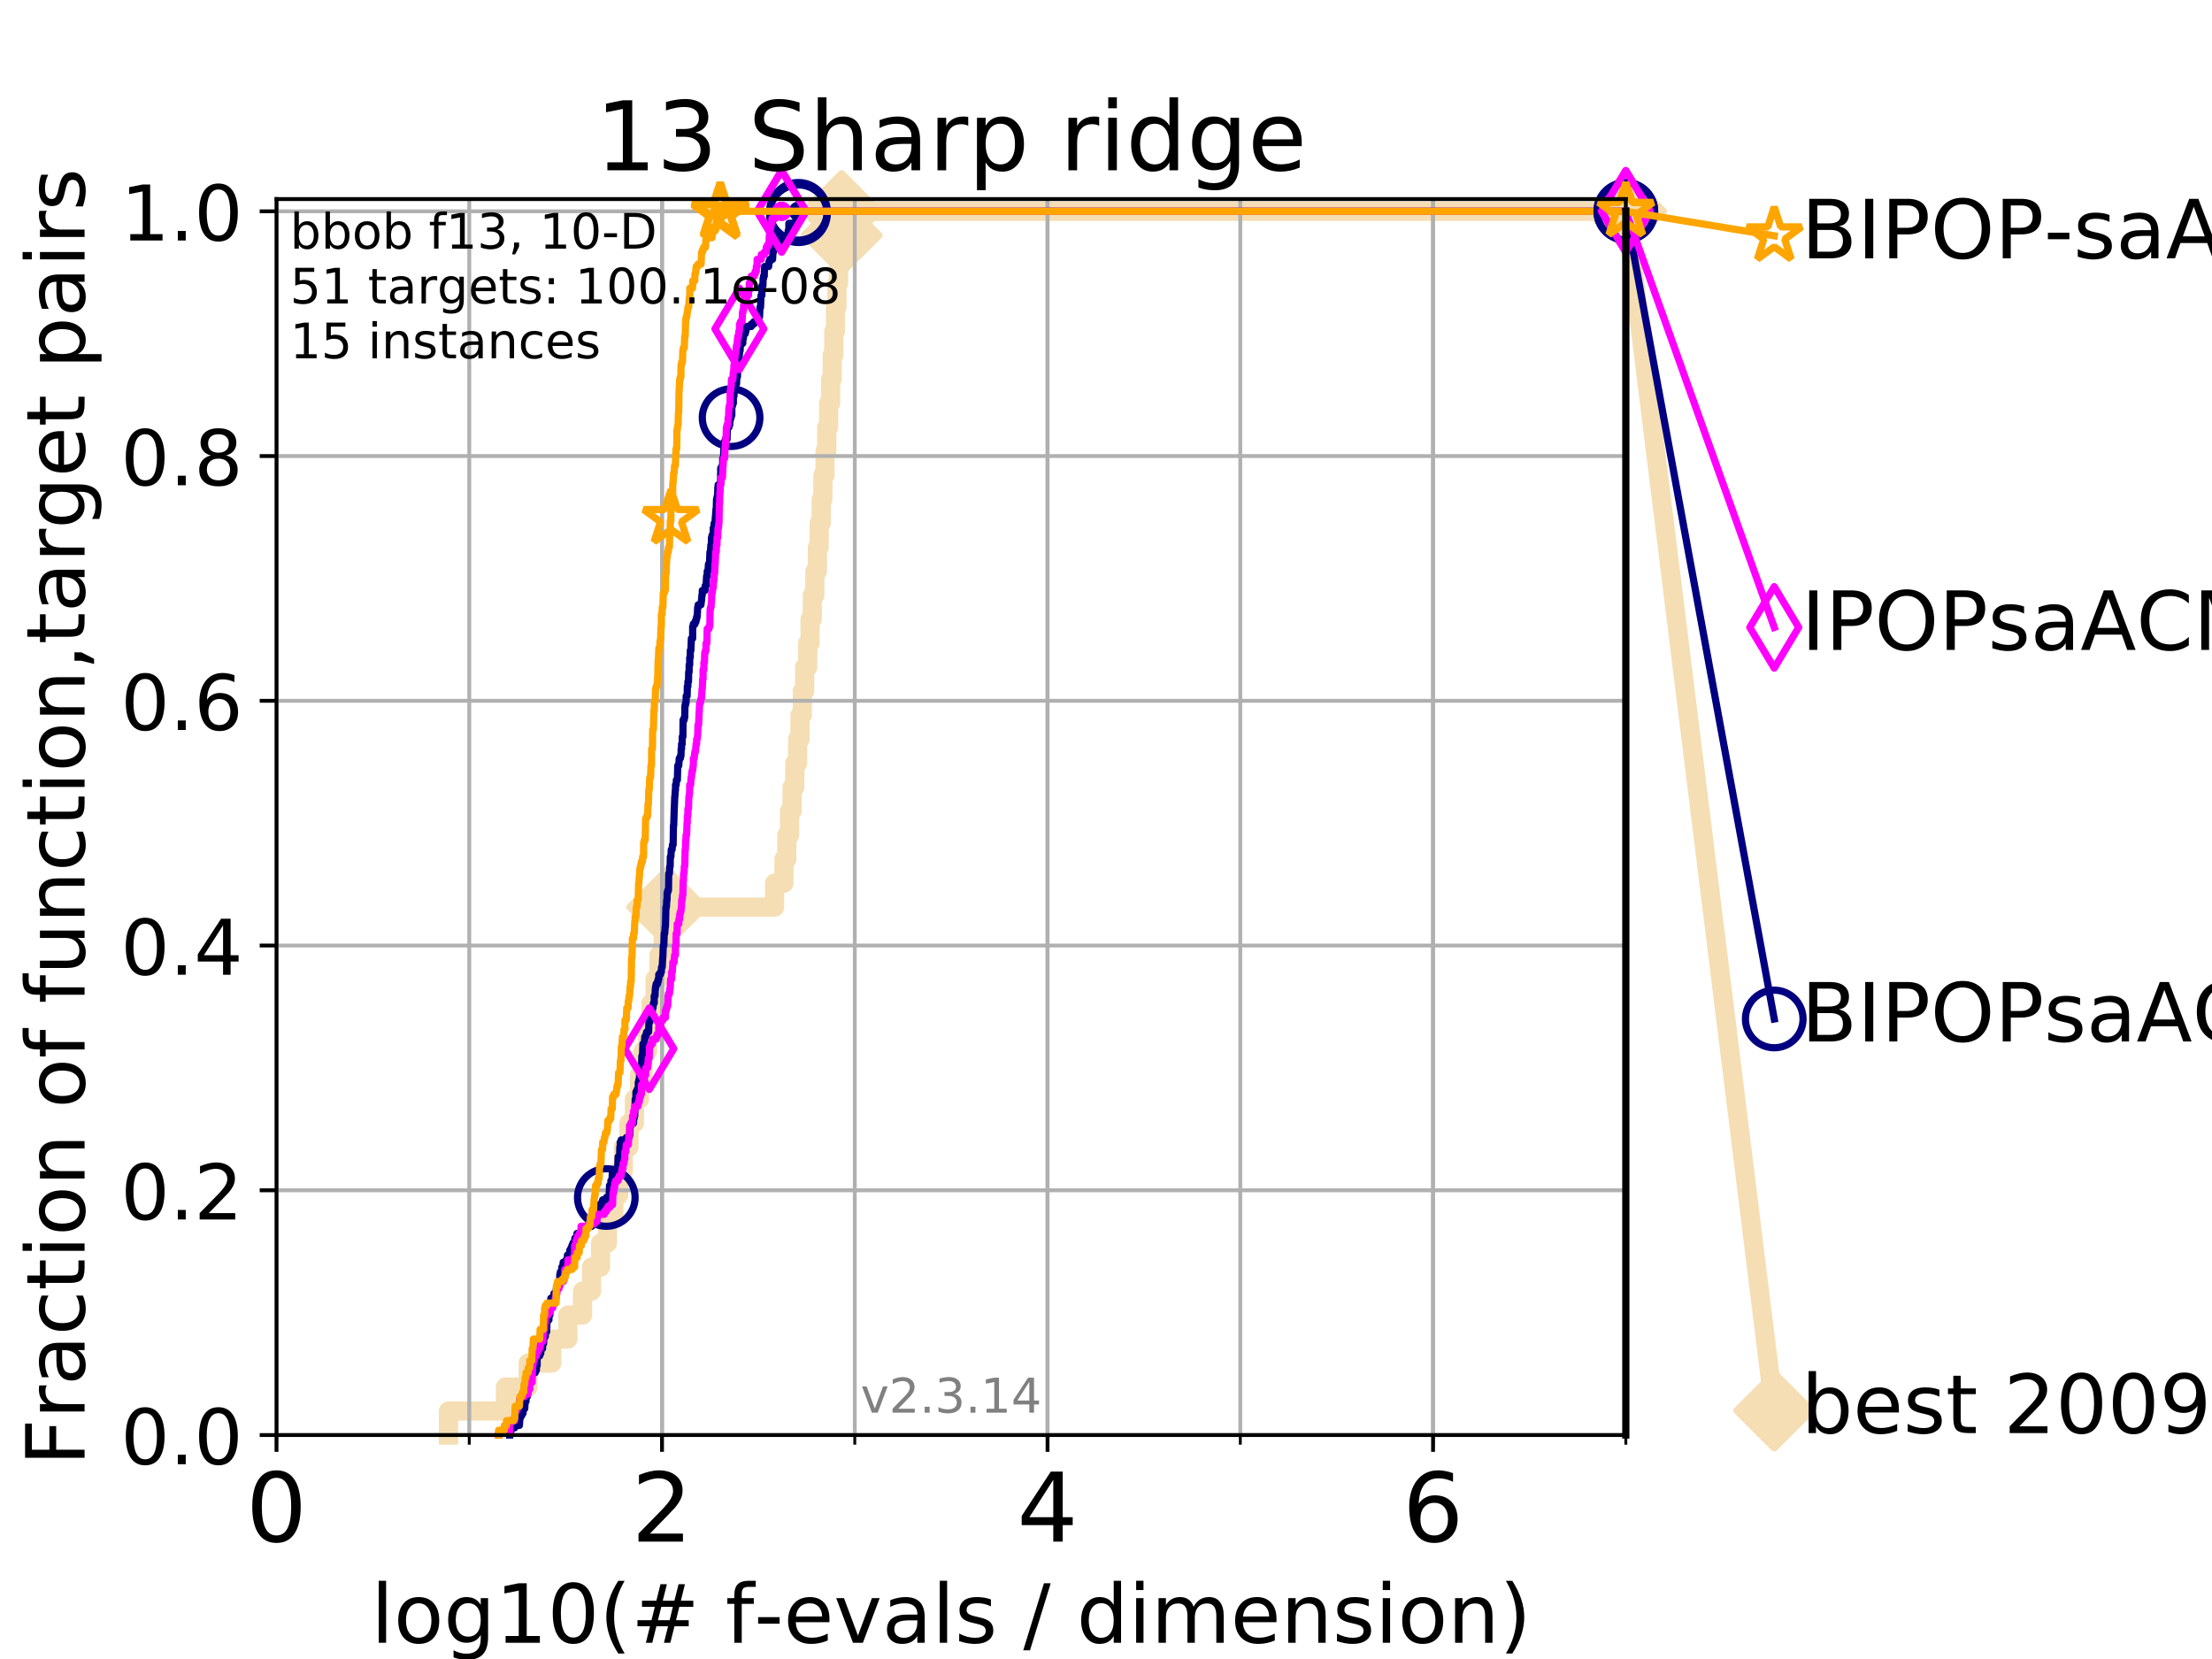 <?xml version="1.0" encoding="utf-8" standalone="no"?>
<!DOCTYPE svg PUBLIC "-//W3C//DTD SVG 1.1//EN"
  "http://www.w3.org/Graphics/SVG/1.1/DTD/svg11.dtd">
<!-- Created with matplotlib (https://matplotlib.org/) -->
<svg height="345.6pt" version="1.1" viewBox="0 0 460.8 345.6" width="460.8pt" xmlns="http://www.w3.org/2000/svg" xmlns:xlink="http://www.w3.org/1999/xlink">
 <defs>
  <style type="text/css">
*{stroke-linecap:butt;stroke-linejoin:round;}
  </style>
 </defs>
 <g id="figure_1">
  <g id="patch_1">
   <path d="M 0 345.6 
L 460.8 345.6 
L 460.8 0 
L 0 0 
z
" style="fill:#ffffff;"/>
  </g>
  <g id="axes_1">
   <g id="patch_2">
    <path d="M 57.6 298.944 
L 338.688 298.944 
L 338.688 41.472 
L 57.6 41.472 
z
" style="fill:#ffffff;"/>
   </g>
   <g id="line2d_1">
    <path d="M 93.422 298.944 
L 93.422 293.946 
L 105.285 293.946 
L 105.285 288.947 
L 110.017 288.947 
L 110.017 283.949 
L 114.947 283.949 
L 114.947 278.95 
L 118.31 278.95 
L 118.31 273.952 
L 121.355 273.952 
L 121.355 268.953 
L 123.233 268.953 
L 123.233 263.955 
L 125.111 263.955 
L 125.111 258.956 
L 126.54 258.956 
L 126.54 253.958 
L 127.861 253.958 
L 127.861 248.959 
L 128.886 248.959 
L 128.886 243.961 
L 129.853 243.961 
L 129.853 238.962 
L 131.031 238.962 
L 131.031 233.964 
L 132.158 233.964 
L 132.158 228.965 
L 133.216 228.965 
L 133.216 223.967 
L 133.954 223.967 
L 133.954 218.968 
L 134.912 218.968 
L 134.912 213.97 
L 135.622 213.97 
L 135.622 208.971 
L 136.457 208.971 
L 136.457 203.973 
L 137.271 203.973 
L 137.271 198.974 
L 138.153 198.974 
L 138.153 193.976 
L 138.976 193.976 
L 138.976 188.977 
L 161.357 188.977 
L 161.357 183.979 
L 163.312 183.979 
L 163.312 178.98 
L 163.915 178.98 
L 163.915 173.982 
L 164.475 173.982 
L 164.475 168.983 
L 165.003 168.983 
L 165.003 163.985 
L 165.576 163.985 
L 165.576 158.986 
L 166.162 158.986 
L 166.162 153.988 
L 166.652 153.988 
L 166.652 148.989 
L 167.129 148.989 
L 167.129 143.991 
L 167.621 143.991 
L 167.621 138.992 
L 168.263 138.992 
L 168.263 133.994 
L 168.749 133.994 
L 168.749 128.995 
L 169.219 128.995 
L 169.219 123.997 
L 169.752 123.997 
L 169.752 118.999 
L 170.278 118.999 
L 170.278 114 
L 170.653 114 
L 170.653 109.002 
L 171.08 109.002 
L 171.08 104.003 
L 171.42 104.003 
L 171.42 99.005 
L 171.869 99.005 
L 171.869 94.006 
L 172.228 94.006 
L 172.228 89.008 
L 172.619 89.008 
L 172.619 84.009 
L 173.028 84.009 
L 173.028 79.011 
L 173.358 79.011 
L 173.358 74.012 
L 173.686 74.012 
L 173.686 69.014 
L 174.037 69.014 
L 174.037 64.015 
L 174.342 64.015 
L 174.342 59.017 
L 174.686 59.017 
L 174.686 54.018 
L 174.974 54.018 
L 174.974 49.02 
L 175.32 49.02 
L 175.32 44.021 
L 338.688 44.021 
" style="fill:none;stroke:#f5deb3;stroke-linecap:square;stroke-width:4;"/>
   </g>
   <g id="line2d_2">
    <defs>
     <path d="M -0 7.778 
L 7.778 0 
L 0 -7.778 
L -7.778 -0 
z
" id="me5d6fa31f1" style="stroke:#f5deb3;stroke-linejoin:miter;stroke-width:1.5;"/>
    </defs>
    <g>
     <use style="fill:#f5deb3;stroke:#f5deb3;stroke-linejoin:miter;stroke-width:1.5;" x="138.976" xlink:href="#me5d6fa31f1" y="188.977"/>
     <use style="fill:#f5deb3;stroke:#f5deb3;stroke-linejoin:miter;stroke-width:1.5;" x="175.32" xlink:href="#me5d6fa31f1" y="49.02"/>
     <use style="fill:#f5deb3;stroke:#f5deb3;stroke-linejoin:miter;stroke-width:1.5;" x="175.32" xlink:href="#me5d6fa31f1" y="44.021"/>
     <use style="fill:#f5deb3;stroke:#f5deb3;stroke-linejoin:miter;stroke-width:1.5;" x="175.32" xlink:href="#me5d6fa31f1" y="44.021"/>
     <use style="fill:#f5deb3;stroke:#f5deb3;stroke-linejoin:miter;stroke-width:1.5;" x="338.688" xlink:href="#me5d6fa31f1" y="44.021"/>
    </g>
   </g>
   <g id="line2d_3">
    <path style="fill:none;stroke:#f5deb3;stroke-linecap:square;stroke-width:4;"/>
    <g/>
   </g>
   <g id="line2d_4">
    <path d="M 338.688 44.021 
L 369.608 293.846 
" style="fill:none;stroke:#f5deb3;stroke-linecap:square;stroke-width:4;"/>
    <g>
     <use style="fill:#f5deb3;stroke:#f5deb3;stroke-linejoin:miter;stroke-width:1.5;" x="338.688" xlink:href="#me5d6fa31f1" y="44.021"/>
     <use style="fill:#f5deb3;stroke:#f5deb3;stroke-linejoin:miter;stroke-width:1.5;" x="369.608" xlink:href="#me5d6fa31f1" y="293.846"/>
    </g>
   </g>
   <g id="matplotlib.axis_1">
    <g id="xtick_1">
     <g id="line2d_5">
      <path clip-path="url(#pc51c4e85bf)" d="M 57.6 298.944 
L 57.6 41.472 
" style="fill:none;stroke:#b0b0b0;stroke-linecap:square;stroke-width:0.8;"/>
     </g>
     <g id="line2d_6">
      <defs>
       <path d="M 0 0 
L 0 3.5 
" id="m6c8c20ecb0" style="stroke:#000000;stroke-width:0.8;"/>
      </defs>
      <g>
       <use style="stroke:#000000;stroke-width:0.8;" x="57.6" xlink:href="#m6c8c20ecb0" y="298.944"/>
      </g>
     </g>
     <g id="text_1">
      <!-- 0 -->
      <defs>
       <path d="M 31.781 66.406 
Q 24.172 66.406 20.328 58.906 
Q 16.5 51.422 16.5 36.375 
Q 16.5 21.391 20.328 13.891 
Q 24.172 6.391 31.781 6.391 
Q 39.453 6.391 43.281 13.891 
Q 47.125 21.391 47.125 36.375 
Q 47.125 51.422 43.281 58.906 
Q 39.453 66.406 31.781 66.406 
z
M 31.781 74.219 
Q 44.047 74.219 50.516 64.516 
Q 56.984 54.828 56.984 36.375 
Q 56.984 17.969 50.516 8.266 
Q 44.047 -1.422 31.781 -1.422 
Q 19.531 -1.422 13.062 8.266 
Q 6.594 17.969 6.594 36.375 
Q 6.594 54.828 13.062 64.516 
Q 19.531 74.219 31.781 74.219 
z
" id="DejaVuSans-48"/>
      </defs>
      <g transform="translate(51.237 321.141)scale(0.2 -0.2)">
       <use xlink:href="#DejaVuSans-48"/>
      </g>
     </g>
    </g>
    <g id="xtick_2">
     <g id="line2d_7">
      <path clip-path="url(#pc51c4e85bf)" d="M 137.911 298.944 
L 137.911 41.472 
" style="fill:none;stroke:#b0b0b0;stroke-linecap:square;stroke-width:0.8;"/>
     </g>
     <g id="line2d_8">
      <g>
       <use style="stroke:#000000;stroke-width:0.8;" x="137.911" xlink:href="#m6c8c20ecb0" y="298.944"/>
      </g>
     </g>
     <g id="text_2">
      <!-- 2 -->
      <defs>
       <path d="M 19.188 8.297 
L 53.609 8.297 
L 53.609 0 
L 7.328 0 
L 7.328 8.297 
Q 12.938 14.109 22.625 23.891 
Q 32.328 33.688 34.812 36.531 
Q 39.547 41.844 41.422 45.531 
Q 43.312 49.219 43.312 52.781 
Q 43.312 58.594 39.234 62.25 
Q 35.156 65.922 28.609 65.922 
Q 23.969 65.922 18.812 64.312 
Q 13.672 62.703 7.812 59.422 
L 7.812 69.391 
Q 13.766 71.781 18.938 73 
Q 24.125 74.219 28.422 74.219 
Q 39.75 74.219 46.484 68.547 
Q 53.219 62.891 53.219 53.422 
Q 53.219 48.922 51.531 44.891 
Q 49.859 40.875 45.406 35.406 
Q 44.188 33.984 37.641 27.219 
Q 31.109 20.453 19.188 8.297 
z
" id="DejaVuSans-50"/>
      </defs>
      <g transform="translate(131.548 321.141)scale(0.2 -0.2)">
       <use xlink:href="#DejaVuSans-50"/>
      </g>
     </g>
    </g>
    <g id="xtick_3">
     <g id="line2d_9">
      <path clip-path="url(#pc51c4e85bf)" d="M 218.222 298.944 
L 218.222 41.472 
" style="fill:none;stroke:#b0b0b0;stroke-linecap:square;stroke-width:0.8;"/>
     </g>
     <g id="line2d_10">
      <g>
       <use style="stroke:#000000;stroke-width:0.8;" x="218.222" xlink:href="#m6c8c20ecb0" y="298.944"/>
      </g>
     </g>
     <g id="text_3">
      <!-- 4 -->
      <defs>
       <path d="M 37.797 64.312 
L 12.891 25.391 
L 37.797 25.391 
z
M 35.203 72.906 
L 47.609 72.906 
L 47.609 25.391 
L 58.016 25.391 
L 58.016 17.188 
L 47.609 17.188 
L 47.609 0 
L 37.797 0 
L 37.797 17.188 
L 4.891 17.188 
L 4.891 26.703 
z
" id="DejaVuSans-52"/>
      </defs>
      <g transform="translate(211.859 321.141)scale(0.2 -0.2)">
       <use xlink:href="#DejaVuSans-52"/>
      </g>
     </g>
    </g>
    <g id="xtick_4">
     <g id="line2d_11">
      <path clip-path="url(#pc51c4e85bf)" d="M 298.533 298.944 
L 298.533 41.472 
" style="fill:none;stroke:#b0b0b0;stroke-linecap:square;stroke-width:0.8;"/>
     </g>
     <g id="line2d_12">
      <g>
       <use style="stroke:#000000;stroke-width:0.8;" x="298.533" xlink:href="#m6c8c20ecb0" y="298.944"/>
      </g>
     </g>
     <g id="text_4">
      <!-- 6 -->
      <defs>
       <path d="M 33.016 40.375 
Q 26.375 40.375 22.484 35.828 
Q 18.609 31.297 18.609 23.391 
Q 18.609 15.531 22.484 10.953 
Q 26.375 6.391 33.016 6.391 
Q 39.656 6.391 43.531 10.953 
Q 47.406 15.531 47.406 23.391 
Q 47.406 31.297 43.531 35.828 
Q 39.656 40.375 33.016 40.375 
z
M 52.594 71.297 
L 52.594 62.312 
Q 48.875 64.062 45.094 64.984 
Q 41.312 65.922 37.594 65.922 
Q 27.828 65.922 22.672 59.328 
Q 17.531 52.734 16.797 39.406 
Q 19.672 43.656 24.016 45.922 
Q 28.375 48.188 33.594 48.188 
Q 44.578 48.188 50.953 41.516 
Q 57.328 34.859 57.328 23.391 
Q 57.328 12.156 50.688 5.359 
Q 44.047 -1.422 33.016 -1.422 
Q 20.359 -1.422 13.672 8.266 
Q 6.984 17.969 6.984 36.375 
Q 6.984 53.656 15.188 63.938 
Q 23.391 74.219 37.203 74.219 
Q 40.922 74.219 44.703 73.484 
Q 48.484 72.75 52.594 71.297 
z
" id="DejaVuSans-54"/>
      </defs>
      <g transform="translate(292.17 321.141)scale(0.2 -0.2)">
       <use xlink:href="#DejaVuSans-54"/>
      </g>
     </g>
    </g>
    <g id="xtick_5">
     <g id="line2d_13">
      <path clip-path="url(#pc51c4e85bf)" d="M 57.6 298.944 
L 57.6 41.472 
" style="fill:none;stroke:#b0b0b0;stroke-linecap:square;stroke-width:0.8;"/>
     </g>
     <g id="line2d_14">
      <defs>
       <path d="M 0 0 
L 0 2 
" id="ma6043adc52" style="stroke:#000000;stroke-width:0.6;"/>
      </defs>
      <g>
       <use style="stroke:#000000;stroke-width:0.6;" x="57.6" xlink:href="#ma6043adc52" y="298.944"/>
      </g>
     </g>
    </g>
    <g id="xtick_6">
     <g id="line2d_15">
      <path clip-path="url(#pc51c4e85bf)" d="M 97.755 298.944 
L 97.755 41.472 
" style="fill:none;stroke:#b0b0b0;stroke-linecap:square;stroke-width:0.8;"/>
     </g>
     <g id="line2d_16">
      <g>
       <use style="stroke:#000000;stroke-width:0.6;" x="97.755" xlink:href="#ma6043adc52" y="298.944"/>
      </g>
     </g>
    </g>
    <g id="xtick_7">
     <g id="line2d_17">
      <path clip-path="url(#pc51c4e85bf)" d="M 137.911 298.944 
L 137.911 41.472 
" style="fill:none;stroke:#b0b0b0;stroke-linecap:square;stroke-width:0.8;"/>
     </g>
     <g id="line2d_18">
      <g>
       <use style="stroke:#000000;stroke-width:0.6;" x="137.911" xlink:href="#ma6043adc52" y="298.944"/>
      </g>
     </g>
    </g>
    <g id="xtick_8">
     <g id="line2d_19">
      <path clip-path="url(#pc51c4e85bf)" d="M 178.066 298.944 
L 178.066 41.472 
" style="fill:none;stroke:#b0b0b0;stroke-linecap:square;stroke-width:0.8;"/>
     </g>
     <g id="line2d_20">
      <g>
       <use style="stroke:#000000;stroke-width:0.6;" x="178.066" xlink:href="#ma6043adc52" y="298.944"/>
      </g>
     </g>
    </g>
    <g id="xtick_9">
     <g id="line2d_21">
      <path clip-path="url(#pc51c4e85bf)" d="M 218.222 298.944 
L 218.222 41.472 
" style="fill:none;stroke:#b0b0b0;stroke-linecap:square;stroke-width:0.8;"/>
     </g>
     <g id="line2d_22">
      <g>
       <use style="stroke:#000000;stroke-width:0.6;" x="218.222" xlink:href="#ma6043adc52" y="298.944"/>
      </g>
     </g>
    </g>
    <g id="xtick_10">
     <g id="line2d_23">
      <path clip-path="url(#pc51c4e85bf)" d="M 258.377 298.944 
L 258.377 41.472 
" style="fill:none;stroke:#b0b0b0;stroke-linecap:square;stroke-width:0.8;"/>
     </g>
     <g id="line2d_24">
      <g>
       <use style="stroke:#000000;stroke-width:0.6;" x="258.377" xlink:href="#ma6043adc52" y="298.944"/>
      </g>
     </g>
    </g>
    <g id="xtick_11">
     <g id="line2d_25">
      <path clip-path="url(#pc51c4e85bf)" d="M 298.533 298.944 
L 298.533 41.472 
" style="fill:none;stroke:#b0b0b0;stroke-linecap:square;stroke-width:0.8;"/>
     </g>
     <g id="line2d_26">
      <g>
       <use style="stroke:#000000;stroke-width:0.6;" x="298.533" xlink:href="#ma6043adc52" y="298.944"/>
      </g>
     </g>
    </g>
    <g id="xtick_12">
     <g id="line2d_27">
      <path clip-path="url(#pc51c4e85bf)" d="M 338.688 298.944 
L 338.688 41.472 
" style="fill:none;stroke:#b0b0b0;stroke-linecap:square;stroke-width:0.8;"/>
     </g>
     <g id="line2d_28">
      <g>
       <use style="stroke:#000000;stroke-width:0.6;" x="338.688" xlink:href="#ma6043adc52" y="298.944"/>
      </g>
     </g>
    </g>
    <g id="text_5">
     <!-- log10(# f-evals / dimension) -->
     <defs>
      <path d="M 9.422 75.984 
L 18.406 75.984 
L 18.406 0 
L 9.422 0 
z
" id="DejaVuSans-108"/>
      <path d="M 30.609 48.391 
Q 23.391 48.391 19.188 42.75 
Q 14.984 37.109 14.984 27.297 
Q 14.984 17.484 19.156 11.844 
Q 23.344 6.203 30.609 6.203 
Q 37.797 6.203 41.984 11.859 
Q 46.188 17.531 46.188 27.297 
Q 46.188 37.016 41.984 42.703 
Q 37.797 48.391 30.609 48.391 
z
M 30.609 56 
Q 42.328 56 49.016 48.375 
Q 55.719 40.766 55.719 27.297 
Q 55.719 13.875 49.016 6.219 
Q 42.328 -1.422 30.609 -1.422 
Q 18.844 -1.422 12.172 6.219 
Q 5.516 13.875 5.516 27.297 
Q 5.516 40.766 12.172 48.375 
Q 18.844 56 30.609 56 
z
" id="DejaVuSans-111"/>
      <path d="M 45.406 27.984 
Q 45.406 37.75 41.375 43.109 
Q 37.359 48.484 30.078 48.484 
Q 22.859 48.484 18.828 43.109 
Q 14.797 37.75 14.797 27.984 
Q 14.797 18.266 18.828 12.891 
Q 22.859 7.516 30.078 7.516 
Q 37.359 7.516 41.375 12.891 
Q 45.406 18.266 45.406 27.984 
z
M 54.391 6.781 
Q 54.391 -7.172 48.188 -13.984 
Q 42 -20.797 29.203 -20.797 
Q 24.469 -20.797 20.266 -20.094 
Q 16.062 -19.391 12.109 -17.922 
L 12.109 -9.188 
Q 16.062 -11.328 19.922 -12.344 
Q 23.781 -13.375 27.781 -13.375 
Q 36.625 -13.375 41.016 -8.766 
Q 45.406 -4.156 45.406 5.172 
L 45.406 9.625 
Q 42.625 4.781 38.281 2.391 
Q 33.938 0 27.875 0 
Q 17.828 0 11.672 7.656 
Q 5.516 15.328 5.516 27.984 
Q 5.516 40.672 11.672 48.328 
Q 17.828 56 27.875 56 
Q 33.938 56 38.281 53.609 
Q 42.625 51.219 45.406 46.391 
L 45.406 54.688 
L 54.391 54.688 
z
" id="DejaVuSans-103"/>
      <path d="M 12.406 8.297 
L 28.516 8.297 
L 28.516 63.922 
L 10.984 60.406 
L 10.984 69.391 
L 28.422 72.906 
L 38.281 72.906 
L 38.281 8.297 
L 54.391 8.297 
L 54.391 0 
L 12.406 0 
z
" id="DejaVuSans-49"/>
      <path d="M 31 75.875 
Q 24.469 64.656 21.281 53.656 
Q 18.109 42.672 18.109 31.391 
Q 18.109 20.125 21.312 9.062 
Q 24.516 -2 31 -13.188 
L 23.188 -13.188 
Q 15.875 -1.703 12.234 9.375 
Q 8.594 20.453 8.594 31.391 
Q 8.594 42.281 12.203 53.312 
Q 15.828 64.359 23.188 75.875 
z
" id="DejaVuSans-40"/>
      <path d="M 51.125 44 
L 36.922 44 
L 32.812 27.688 
L 47.125 27.688 
z
M 43.797 71.781 
L 38.719 51.516 
L 52.984 51.516 
L 58.109 71.781 
L 65.922 71.781 
L 60.891 51.516 
L 76.125 51.516 
L 76.125 44 
L 58.984 44 
L 54.984 27.688 
L 70.516 27.688 
L 70.516 20.219 
L 53.078 20.219 
L 48 0 
L 40.188 0 
L 45.219 20.219 
L 30.906 20.219 
L 25.875 0 
L 18.016 0 
L 23.094 20.219 
L 7.719 20.219 
L 7.719 27.688 
L 24.906 27.688 
L 29 44 
L 13.281 44 
L 13.281 51.516 
L 30.906 51.516 
L 35.891 71.781 
z
" id="DejaVuSans-35"/>
      <path id="DejaVuSans-32"/>
      <path d="M 37.109 75.984 
L 37.109 68.5 
L 28.516 68.5 
Q 23.688 68.5 21.797 66.547 
Q 19.922 64.594 19.922 59.516 
L 19.922 54.688 
L 34.719 54.688 
L 34.719 47.703 
L 19.922 47.703 
L 19.922 0 
L 10.891 0 
L 10.891 47.703 
L 2.297 47.703 
L 2.297 54.688 
L 10.891 54.688 
L 10.891 58.5 
Q 10.891 67.625 15.141 71.797 
Q 19.391 75.984 28.609 75.984 
z
" id="DejaVuSans-102"/>
      <path d="M 4.891 31.391 
L 31.203 31.391 
L 31.203 23.391 
L 4.891 23.391 
z
" id="DejaVuSans-45"/>
      <path d="M 56.203 29.594 
L 56.203 25.203 
L 14.891 25.203 
Q 15.484 15.922 20.484 11.062 
Q 25.484 6.203 34.422 6.203 
Q 39.594 6.203 44.453 7.469 
Q 49.312 8.734 54.109 11.281 
L 54.109 2.781 
Q 49.266 0.734 44.188 -0.344 
Q 39.109 -1.422 33.891 -1.422 
Q 20.797 -1.422 13.156 6.188 
Q 5.516 13.812 5.516 26.812 
Q 5.516 40.234 12.766 48.109 
Q 20.016 56 32.328 56 
Q 43.359 56 49.781 48.891 
Q 56.203 41.797 56.203 29.594 
z
M 47.219 32.234 
Q 47.125 39.594 43.094 43.984 
Q 39.062 48.391 32.422 48.391 
Q 24.906 48.391 20.391 44.141 
Q 15.875 39.891 15.188 32.172 
z
" id="DejaVuSans-101"/>
      <path d="M 2.984 54.688 
L 12.5 54.688 
L 29.594 8.797 
L 46.688 54.688 
L 56.203 54.688 
L 35.688 0 
L 23.484 0 
z
" id="DejaVuSans-118"/>
      <path d="M 34.281 27.484 
Q 23.391 27.484 19.188 25 
Q 14.984 22.516 14.984 16.5 
Q 14.984 11.719 18.141 8.906 
Q 21.297 6.109 26.703 6.109 
Q 34.188 6.109 38.703 11.406 
Q 43.219 16.703 43.219 25.484 
L 43.219 27.484 
z
M 52.203 31.203 
L 52.203 0 
L 43.219 0 
L 43.219 8.297 
Q 40.141 3.328 35.547 0.953 
Q 30.953 -1.422 24.312 -1.422 
Q 15.922 -1.422 10.953 3.297 
Q 6 8.016 6 15.922 
Q 6 25.141 12.172 29.828 
Q 18.359 34.516 30.609 34.516 
L 43.219 34.516 
L 43.219 35.406 
Q 43.219 41.609 39.141 45 
Q 35.062 48.391 27.688 48.391 
Q 23 48.391 18.547 47.266 
Q 14.109 46.141 10.016 43.891 
L 10.016 52.203 
Q 14.938 54.109 19.578 55.047 
Q 24.219 56 28.609 56 
Q 40.484 56 46.344 49.844 
Q 52.203 43.703 52.203 31.203 
z
" id="DejaVuSans-97"/>
      <path d="M 44.281 53.078 
L 44.281 44.578 
Q 40.484 46.531 36.375 47.5 
Q 32.281 48.484 27.875 48.484 
Q 21.188 48.484 17.844 46.438 
Q 14.5 44.391 14.5 40.281 
Q 14.5 37.156 16.891 35.375 
Q 19.281 33.594 26.516 31.984 
L 29.594 31.297 
Q 39.156 29.25 43.188 25.516 
Q 47.219 21.781 47.219 15.094 
Q 47.219 7.469 41.188 3.016 
Q 35.156 -1.422 24.609 -1.422 
Q 20.219 -1.422 15.453 -0.562 
Q 10.688 0.297 5.422 2 
L 5.422 11.281 
Q 10.406 8.688 15.234 7.391 
Q 20.062 6.109 24.812 6.109 
Q 31.156 6.109 34.562 8.281 
Q 37.984 10.453 37.984 14.406 
Q 37.984 18.062 35.516 20.016 
Q 33.062 21.969 24.703 23.781 
L 21.578 24.516 
Q 13.234 26.266 9.516 29.906 
Q 5.812 33.547 5.812 39.891 
Q 5.812 47.609 11.281 51.797 
Q 16.75 56 26.812 56 
Q 31.781 56 36.172 55.266 
Q 40.578 54.547 44.281 53.078 
z
" id="DejaVuSans-115"/>
      <path d="M 25.391 72.906 
L 33.688 72.906 
L 8.297 -9.281 
L 0 -9.281 
z
" id="DejaVuSans-47"/>
      <path d="M 45.406 46.391 
L 45.406 75.984 
L 54.391 75.984 
L 54.391 0 
L 45.406 0 
L 45.406 8.203 
Q 42.578 3.328 38.25 0.953 
Q 33.938 -1.422 27.875 -1.422 
Q 17.969 -1.422 11.734 6.484 
Q 5.516 14.406 5.516 27.297 
Q 5.516 40.188 11.734 48.094 
Q 17.969 56 27.875 56 
Q 33.938 56 38.25 53.625 
Q 42.578 51.266 45.406 46.391 
z
M 14.797 27.297 
Q 14.797 17.391 18.875 11.75 
Q 22.953 6.109 30.078 6.109 
Q 37.203 6.109 41.297 11.75 
Q 45.406 17.391 45.406 27.297 
Q 45.406 37.203 41.297 42.844 
Q 37.203 48.484 30.078 48.484 
Q 22.953 48.484 18.875 42.844 
Q 14.797 37.203 14.797 27.297 
z
" id="DejaVuSans-100"/>
      <path d="M 9.422 54.688 
L 18.406 54.688 
L 18.406 0 
L 9.422 0 
z
M 9.422 75.984 
L 18.406 75.984 
L 18.406 64.594 
L 9.422 64.594 
z
" id="DejaVuSans-105"/>
      <path d="M 52 44.188 
Q 55.375 50.25 60.062 53.125 
Q 64.75 56 71.094 56 
Q 79.641 56 84.281 50.016 
Q 88.922 44.047 88.922 33.016 
L 88.922 0 
L 79.891 0 
L 79.891 32.719 
Q 79.891 40.578 77.094 44.375 
Q 74.312 48.188 68.609 48.188 
Q 61.625 48.188 57.562 43.547 
Q 53.516 38.922 53.516 30.906 
L 53.516 0 
L 44.484 0 
L 44.484 32.719 
Q 44.484 40.625 41.703 44.406 
Q 38.922 48.188 33.109 48.188 
Q 26.219 48.188 22.156 43.531 
Q 18.109 38.875 18.109 30.906 
L 18.109 0 
L 9.078 0 
L 9.078 54.688 
L 18.109 54.688 
L 18.109 46.188 
Q 21.188 51.219 25.484 53.609 
Q 29.781 56 35.688 56 
Q 41.656 56 45.828 52.969 
Q 50 49.953 52 44.188 
z
" id="DejaVuSans-109"/>
      <path d="M 54.891 33.016 
L 54.891 0 
L 45.906 0 
L 45.906 32.719 
Q 45.906 40.484 42.875 44.328 
Q 39.844 48.188 33.797 48.188 
Q 26.516 48.188 22.312 43.547 
Q 18.109 38.922 18.109 30.906 
L 18.109 0 
L 9.078 0 
L 9.078 54.688 
L 18.109 54.688 
L 18.109 46.188 
Q 21.344 51.125 25.703 53.562 
Q 30.078 56 35.797 56 
Q 45.219 56 50.047 50.172 
Q 54.891 44.344 54.891 33.016 
z
" id="DejaVuSans-110"/>
      <path d="M 8.016 75.875 
L 15.828 75.875 
Q 23.141 64.359 26.781 53.312 
Q 30.422 42.281 30.422 31.391 
Q 30.422 20.453 26.781 9.375 
Q 23.141 -1.703 15.828 -13.188 
L 8.016 -13.188 
Q 14.5 -2 17.703 9.062 
Q 20.906 20.125 20.906 31.391 
Q 20.906 42.672 17.703 53.656 
Q 14.5 64.656 8.016 75.875 
z
" id="DejaVuSans-41"/>
     </defs>
     <g transform="translate(77.303 342.218)scale(0.17 -0.17)">
      <use xlink:href="#DejaVuSans-108"/>
      <use x="27.783" xlink:href="#DejaVuSans-111"/>
      <use x="88.965" xlink:href="#DejaVuSans-103"/>
      <use x="152.441" xlink:href="#DejaVuSans-49"/>
      <use x="216.064" xlink:href="#DejaVuSans-48"/>
      <use x="279.688" xlink:href="#DejaVuSans-40"/>
      <use x="318.701" xlink:href="#DejaVuSans-35"/>
      <use x="402.49" xlink:href="#DejaVuSans-32"/>
      <use x="434.277" xlink:href="#DejaVuSans-102"/>
      <use x="469.404" xlink:href="#DejaVuSans-45"/>
      <use x="505.488" xlink:href="#DejaVuSans-101"/>
      <use x="567.012" xlink:href="#DejaVuSans-118"/>
      <use x="626.191" xlink:href="#DejaVuSans-97"/>
      <use x="687.471" xlink:href="#DejaVuSans-108"/>
      <use x="715.254" xlink:href="#DejaVuSans-115"/>
      <use x="767.354" xlink:href="#DejaVuSans-32"/>
      <use x="799.141" xlink:href="#DejaVuSans-47"/>
      <use x="832.832" xlink:href="#DejaVuSans-32"/>
      <use x="864.619" xlink:href="#DejaVuSans-100"/>
      <use x="928.096" xlink:href="#DejaVuSans-105"/>
      <use x="955.879" xlink:href="#DejaVuSans-109"/>
      <use x="1053.291" xlink:href="#DejaVuSans-101"/>
      <use x="1114.814" xlink:href="#DejaVuSans-110"/>
      <use x="1178.193" xlink:href="#DejaVuSans-115"/>
      <use x="1230.293" xlink:href="#DejaVuSans-105"/>
      <use x="1258.076" xlink:href="#DejaVuSans-111"/>
      <use x="1319.258" xlink:href="#DejaVuSans-110"/>
      <use x="1382.637" xlink:href="#DejaVuSans-41"/>
     </g>
    </g>
   </g>
   <g id="matplotlib.axis_2">
    <g id="ytick_1">
     <g id="line2d_29">
      <path clip-path="url(#pc51c4e85bf)" d="M 57.6 298.944 
L 338.688 298.944 
" style="fill:none;stroke:#b0b0b0;stroke-linecap:square;stroke-width:0.8;"/>
     </g>
     <g id="line2d_30">
      <defs>
       <path d="M 0 0 
L -3.5 0 
" id="ma82baa5356" style="stroke:#000000;stroke-width:0.8;"/>
      </defs>
      <g>
       <use style="stroke:#000000;stroke-width:0.8;" x="57.6" xlink:href="#ma82baa5356" y="298.944"/>
      </g>
     </g>
     <g id="text_6">
      <!-- 0.0 -->
      <defs>
       <path d="M 10.688 12.406 
L 21 12.406 
L 21 0 
L 10.688 0 
z
" id="DejaVuSans-46"/>
      </defs>
      <g transform="translate(25.155 305.023)scale(0.16 -0.16)">
       <use xlink:href="#DejaVuSans-48"/>
       <use x="63.623" xlink:href="#DejaVuSans-46"/>
       <use x="95.41" xlink:href="#DejaVuSans-48"/>
      </g>
     </g>
    </g>
    <g id="ytick_2">
     <g id="line2d_31">
      <path clip-path="url(#pc51c4e85bf)" d="M 57.6 247.959 
L 338.688 247.959 
" style="fill:none;stroke:#b0b0b0;stroke-linecap:square;stroke-width:0.8;"/>
     </g>
     <g id="line2d_32">
      <g>
       <use style="stroke:#000000;stroke-width:0.8;" x="57.6" xlink:href="#ma82baa5356" y="247.959"/>
      </g>
     </g>
     <g id="text_7">
      <!-- 0.2 -->
      <g transform="translate(25.155 254.038)scale(0.16 -0.16)">
       <use xlink:href="#DejaVuSans-48"/>
       <use x="63.623" xlink:href="#DejaVuSans-46"/>
       <use x="95.41" xlink:href="#DejaVuSans-50"/>
      </g>
     </g>
    </g>
    <g id="ytick_3">
     <g id="line2d_33">
      <path clip-path="url(#pc51c4e85bf)" d="M 57.6 196.975 
L 338.688 196.975 
" style="fill:none;stroke:#b0b0b0;stroke-linecap:square;stroke-width:0.8;"/>
     </g>
     <g id="line2d_34">
      <g>
       <use style="stroke:#000000;stroke-width:0.8;" x="57.6" xlink:href="#ma82baa5356" y="196.975"/>
      </g>
     </g>
     <g id="text_8">
      <!-- 0.4 -->
      <g transform="translate(25.155 203.054)scale(0.16 -0.16)">
       <use xlink:href="#DejaVuSans-48"/>
       <use x="63.623" xlink:href="#DejaVuSans-46"/>
       <use x="95.41" xlink:href="#DejaVuSans-52"/>
      </g>
     </g>
    </g>
    <g id="ytick_4">
     <g id="line2d_35">
      <path clip-path="url(#pc51c4e85bf)" d="M 57.6 145.99 
L 338.688 145.99 
" style="fill:none;stroke:#b0b0b0;stroke-linecap:square;stroke-width:0.8;"/>
     </g>
     <g id="line2d_36">
      <g>
       <use style="stroke:#000000;stroke-width:0.8;" x="57.6" xlink:href="#ma82baa5356" y="145.99"/>
      </g>
     </g>
     <g id="text_9">
      <!-- 0.6 -->
      <g transform="translate(25.155 152.069)scale(0.16 -0.16)">
       <use xlink:href="#DejaVuSans-48"/>
       <use x="63.623" xlink:href="#DejaVuSans-46"/>
       <use x="95.41" xlink:href="#DejaVuSans-54"/>
      </g>
     </g>
    </g>
    <g id="ytick_5">
     <g id="line2d_37">
      <path clip-path="url(#pc51c4e85bf)" d="M 57.6 95.006 
L 338.688 95.006 
" style="fill:none;stroke:#b0b0b0;stroke-linecap:square;stroke-width:0.8;"/>
     </g>
     <g id="line2d_38">
      <g>
       <use style="stroke:#000000;stroke-width:0.8;" x="57.6" xlink:href="#ma82baa5356" y="95.006"/>
      </g>
     </g>
     <g id="text_10">
      <!-- 0.8 -->
      <defs>
       <path d="M 31.781 34.625 
Q 24.75 34.625 20.719 30.859 
Q 16.703 27.094 16.703 20.516 
Q 16.703 13.922 20.719 10.156 
Q 24.75 6.391 31.781 6.391 
Q 38.812 6.391 42.859 10.172 
Q 46.922 13.969 46.922 20.516 
Q 46.922 27.094 42.891 30.859 
Q 38.875 34.625 31.781 34.625 
z
M 21.922 38.812 
Q 15.578 40.375 12.031 44.719 
Q 8.5 49.078 8.5 55.328 
Q 8.5 64.062 14.719 69.141 
Q 20.953 74.219 31.781 74.219 
Q 42.672 74.219 48.875 69.141 
Q 55.078 64.062 55.078 55.328 
Q 55.078 49.078 51.531 44.719 
Q 48 40.375 41.703 38.812 
Q 48.828 37.156 52.797 32.312 
Q 56.781 27.484 56.781 20.516 
Q 56.781 9.906 50.312 4.234 
Q 43.844 -1.422 31.781 -1.422 
Q 19.734 -1.422 13.25 4.234 
Q 6.781 9.906 6.781 20.516 
Q 6.781 27.484 10.781 32.312 
Q 14.797 37.156 21.922 38.812 
z
M 18.312 54.391 
Q 18.312 48.734 21.844 45.562 
Q 25.391 42.391 31.781 42.391 
Q 38.141 42.391 41.719 45.562 
Q 45.312 48.734 45.312 54.391 
Q 45.312 60.062 41.719 63.234 
Q 38.141 66.406 31.781 66.406 
Q 25.391 66.406 21.844 63.234 
Q 18.312 60.062 18.312 54.391 
z
" id="DejaVuSans-56"/>
      </defs>
      <g transform="translate(25.155 101.085)scale(0.16 -0.16)">
       <use xlink:href="#DejaVuSans-48"/>
       <use x="63.623" xlink:href="#DejaVuSans-46"/>
       <use x="95.41" xlink:href="#DejaVuSans-56"/>
      </g>
     </g>
    </g>
    <g id="ytick_6">
     <g id="line2d_39">
      <path clip-path="url(#pc51c4e85bf)" d="M 57.6 44.021 
L 338.688 44.021 
" style="fill:none;stroke:#b0b0b0;stroke-linecap:square;stroke-width:0.8;"/>
     </g>
     <g id="line2d_40">
      <g>
       <use style="stroke:#000000;stroke-width:0.8;" x="57.6" xlink:href="#ma82baa5356" y="44.021"/>
      </g>
     </g>
     <g id="text_11">
      <!-- 1.0 -->
      <g transform="translate(25.155 50.1)scale(0.16 -0.16)">
       <use xlink:href="#DejaVuSans-49"/>
       <use x="63.623" xlink:href="#DejaVuSans-46"/>
       <use x="95.41" xlink:href="#DejaVuSans-48"/>
      </g>
     </g>
    </g>
    <g id="text_12">
     <!-- Fraction of function,target pairs -->
     <defs>
      <path d="M 9.812 72.906 
L 51.703 72.906 
L 51.703 64.594 
L 19.672 64.594 
L 19.672 43.109 
L 48.578 43.109 
L 48.578 34.812 
L 19.672 34.812 
L 19.672 0 
L 9.812 0 
z
" id="DejaVuSans-70"/>
      <path d="M 41.109 46.297 
Q 39.594 47.172 37.812 47.578 
Q 36.031 48 33.891 48 
Q 26.266 48 22.188 43.047 
Q 18.109 38.094 18.109 28.812 
L 18.109 0 
L 9.078 0 
L 9.078 54.688 
L 18.109 54.688 
L 18.109 46.188 
Q 20.953 51.172 25.484 53.578 
Q 30.031 56 36.531 56 
Q 37.453 56 38.578 55.875 
Q 39.703 55.766 41.062 55.516 
z
" id="DejaVuSans-114"/>
      <path d="M 48.781 52.594 
L 48.781 44.188 
Q 44.969 46.297 41.141 47.344 
Q 37.312 48.391 33.406 48.391 
Q 24.656 48.391 19.812 42.844 
Q 14.984 37.312 14.984 27.297 
Q 14.984 17.281 19.812 11.734 
Q 24.656 6.203 33.406 6.203 
Q 37.312 6.203 41.141 7.25 
Q 44.969 8.297 48.781 10.406 
L 48.781 2.094 
Q 45.016 0.344 40.984 -0.531 
Q 36.969 -1.422 32.422 -1.422 
Q 20.062 -1.422 12.781 6.344 
Q 5.516 14.109 5.516 27.297 
Q 5.516 40.672 12.859 48.328 
Q 20.219 56 33.016 56 
Q 37.156 56 41.109 55.141 
Q 45.062 54.297 48.781 52.594 
z
" id="DejaVuSans-99"/>
      <path d="M 18.312 70.219 
L 18.312 54.688 
L 36.812 54.688 
L 36.812 47.703 
L 18.312 47.703 
L 18.312 18.016 
Q 18.312 11.328 20.141 9.422 
Q 21.969 7.516 27.594 7.516 
L 36.812 7.516 
L 36.812 0 
L 27.594 0 
Q 17.188 0 13.234 3.875 
Q 9.281 7.766 9.281 18.016 
L 9.281 47.703 
L 2.688 47.703 
L 2.688 54.688 
L 9.281 54.688 
L 9.281 70.219 
z
" id="DejaVuSans-116"/>
      <path d="M 8.5 21.578 
L 8.5 54.688 
L 17.484 54.688 
L 17.484 21.922 
Q 17.484 14.156 20.5 10.266 
Q 23.531 6.391 29.594 6.391 
Q 36.859 6.391 41.078 11.031 
Q 45.312 15.672 45.312 23.688 
L 45.312 54.688 
L 54.297 54.688 
L 54.297 0 
L 45.312 0 
L 45.312 8.406 
Q 42.047 3.422 37.719 1 
Q 33.406 -1.422 27.688 -1.422 
Q 18.266 -1.422 13.375 4.438 
Q 8.5 10.297 8.5 21.578 
z
M 31.109 56 
z
" id="DejaVuSans-117"/>
      <path d="M 11.719 12.406 
L 22.016 12.406 
L 22.016 4 
L 14.016 -11.625 
L 7.719 -11.625 
L 11.719 4 
z
" id="DejaVuSans-44"/>
      <path d="M 18.109 8.203 
L 18.109 -20.797 
L 9.078 -20.797 
L 9.078 54.688 
L 18.109 54.688 
L 18.109 46.391 
Q 20.953 51.266 25.266 53.625 
Q 29.594 56 35.594 56 
Q 45.562 56 51.781 48.094 
Q 58.016 40.188 58.016 27.297 
Q 58.016 14.406 51.781 6.484 
Q 45.562 -1.422 35.594 -1.422 
Q 29.594 -1.422 25.266 0.953 
Q 20.953 3.328 18.109 8.203 
z
M 48.688 27.297 
Q 48.688 37.203 44.609 42.844 
Q 40.531 48.484 33.406 48.484 
Q 26.266 48.484 22.188 42.844 
Q 18.109 37.203 18.109 27.297 
Q 18.109 17.391 22.188 11.75 
Q 26.266 6.109 33.406 6.109 
Q 40.531 6.109 44.609 11.75 
Q 48.688 17.391 48.688 27.297 
z
" id="DejaVuSans-112"/>
     </defs>
     <g transform="translate(17.62 305.347)rotate(-90)scale(0.17 -0.17)">
      <use xlink:href="#DejaVuSans-70"/>
      <use x="57.41" xlink:href="#DejaVuSans-114"/>
      <use x="98.523" xlink:href="#DejaVuSans-97"/>
      <use x="159.803" xlink:href="#DejaVuSans-99"/>
      <use x="214.783" xlink:href="#DejaVuSans-116"/>
      <use x="253.992" xlink:href="#DejaVuSans-105"/>
      <use x="281.775" xlink:href="#DejaVuSans-111"/>
      <use x="342.957" xlink:href="#DejaVuSans-110"/>
      <use x="406.336" xlink:href="#DejaVuSans-32"/>
      <use x="438.123" xlink:href="#DejaVuSans-111"/>
      <use x="499.305" xlink:href="#DejaVuSans-102"/>
      <use x="534.51" xlink:href="#DejaVuSans-32"/>
      <use x="566.297" xlink:href="#DejaVuSans-102"/>
      <use x="601.502" xlink:href="#DejaVuSans-117"/>
      <use x="664.881" xlink:href="#DejaVuSans-110"/>
      <use x="728.26" xlink:href="#DejaVuSans-99"/>
      <use x="783.24" xlink:href="#DejaVuSans-116"/>
      <use x="822.449" xlink:href="#DejaVuSans-105"/>
      <use x="850.232" xlink:href="#DejaVuSans-111"/>
      <use x="911.414" xlink:href="#DejaVuSans-110"/>
      <use x="974.793" xlink:href="#DejaVuSans-44"/>
      <use x="1006.58" xlink:href="#DejaVuSans-116"/>
      <use x="1045.789" xlink:href="#DejaVuSans-97"/>
      <use x="1107.068" xlink:href="#DejaVuSans-114"/>
      <use x="1148.166" xlink:href="#DejaVuSans-103"/>
      <use x="1211.643" xlink:href="#DejaVuSans-101"/>
      <use x="1273.166" xlink:href="#DejaVuSans-116"/>
      <use x="1312.375" xlink:href="#DejaVuSans-32"/>
      <use x="1344.162" xlink:href="#DejaVuSans-112"/>
      <use x="1407.639" xlink:href="#DejaVuSans-97"/>
      <use x="1468.918" xlink:href="#DejaVuSans-105"/>
      <use x="1496.701" xlink:href="#DejaVuSans-114"/>
      <use x="1537.814" xlink:href="#DejaVuSans-115"/>
     </g>
    </g>
   </g>
   <g id="line2d_41">
    <defs>
     <path d="M 0 1.5 
C 0.398 1.5 0.779 1.342 1.061 1.061 
C 1.342 0.779 1.5 0.398 1.5 0 
C 1.5 -0.398 1.342 -0.779 1.061 -1.061 
C 0.779 -1.342 0.398 -1.5 0 -1.5 
C -0.398 -1.5 -0.779 -1.342 -1.061 -1.061 
C -1.342 -0.779 -1.5 -0.398 -1.5 0 
C -1.5 0.398 -1.342 0.779 -1.061 1.061 
C -0.779 1.342 -0.398 1.5 0 1.5 
z
" id="m70ee66f5e3" style="stroke:#f5deb3;"/>
    </defs>
    <g>
     <use style="fill:#f5deb3;stroke:#f5deb3;" x="175.32" xlink:href="#m70ee66f5e3" y="44.021"/>
     <use style="fill:#f5deb3;stroke:#f5deb3;" x="175.32" xlink:href="#m70ee66f5e3" y="44.021"/>
    </g>
   </g>
   <g id="line2d_42">
    <defs>
     <path d="M 0 1.5 
C 0.398 1.5 0.779 1.342 1.061 1.061 
C 1.342 0.779 1.5 0.398 1.5 0 
C 1.5 -0.398 1.342 -0.779 1.061 -1.061 
C 0.779 -1.342 0.398 -1.5 0 -1.5 
C -0.398 -1.5 -0.779 -1.342 -1.061 -1.061 
C -1.342 -0.779 -1.5 -0.398 -1.5 0 
C -1.5 0.398 -1.342 0.779 -1.061 1.061 
C -0.779 1.342 -0.398 1.5 0 1.5 
z
" id="m0cce1a9bcf" style="stroke:#000080;"/>
    </defs>
    <g>
     <use style="fill:#000080;stroke:#000080;" x="166.327" xlink:href="#m0cce1a9bcf" y="44.021"/>
     <use style="fill:#000080;stroke:#000080;" x="166.327" xlink:href="#m0cce1a9bcf" y="44.021"/>
    </g>
   </g>
   <g id="line2d_43">
    <path d="M 106.169 298.944 
L 106.169 298.444 
L 106.383 298.444 
L 106.489 297.444 
L 107.213 297.444 
L 107.213 296.945 
L 108.199 296.945 
L 108.294 295.445 
L 108.389 295.445 
L 108.389 294.945 
L 108.671 294.945 
L 108.671 294.445 
L 108.949 294.445 
L 109.04 293.446 
L 109.312 293.446 
L 109.402 291.946 
L 109.58 291.946 
L 109.58 290.946 
L 109.843 290.946 
L 109.93 287.947 
L 110.443 287.947 
L 110.443 286.948 
L 110.611 286.948 
L 110.694 285.948 
L 111.506 285.948 
L 111.506 285.448 
L 111.742 285.448 
L 111.742 284.448 
L 111.897 284.448 
L 111.897 282.449 
L 112.432 282.449 
L 112.432 281.949 
L 112.656 281.949 
L 112.656 280.949 
L 113.023 280.949 
L 113.023 279.95 
L 113.24 279.95 
L 113.311 278.45 
L 113.595 278.45 
L 113.595 277.451 
L 113.874 277.451 
L 113.943 275.451 
L 114.012 275.451 
L 114.012 274.951 
L 114.352 274.951 
L 114.352 273.952 
L 114.552 273.952 
L 114.619 271.952 
L 114.685 271.952 
L 114.751 270.453 
L 115.27 270.453 
L 115.27 269.953 
L 115.397 269.953 
L 115.397 269.453 
L 115.897 269.453 
L 115.897 268.453 
L 116.081 268.453 
L 116.081 267.454 
L 116.562 267.454 
L 116.621 265.454 
L 116.739 265.454 
L 116.739 264.954 
L 117.03 264.954 
L 117.03 263.955 
L 117.26 263.955 
L 117.317 262.955 
L 117.931 262.955 
L 117.931 262.455 
L 118.203 262.455 
L 118.203 261.455 
L 118.682 261.455 
L 118.682 260.456 
L 118.943 260.456 
L 118.943 259.956 
L 119.148 259.956 
L 119.148 259.456 
L 119.352 259.456 
L 119.352 258.956 
L 119.702 258.956 
L 119.752 257.956 
L 120.191 257.956 
L 120.191 256.957 
L 121.624 256.957 
L 121.624 255.957 
L 122.319 255.957 
L 122.319 255.457 
L 123.274 255.457 
L 123.274 254.457 
L 123.712 254.457 
L 123.712 253.958 
L 124.14 253.958 
L 124.14 253.458 
L 124.52 253.458 
L 124.52 251.458 
L 124.855 251.458 
L 124.855 250.959 
L 125.363 250.959 
L 125.363 250.459 
L 125.542 250.459 
L 125.542 249.959 
L 126.304 249.959 
L 126.304 249.459 
L 126.905 249.459 
L 126.97 246.96 
L 127.262 246.96 
L 127.262 245.96 
L 127.485 245.96 
L 127.548 244.461 
L 128.199 244.461 
L 128.291 243.461 
L 128.68 243.461 
L 128.768 240.962 
L 129.089 240.962 
L 129.118 238.962 
L 129.205 238.962 
L 129.205 237.962 
L 129.405 237.962 
L 129.405 237.463 
L 130.479 237.463 
L 130.479 236.963 
L 131.056 236.963 
L 131.056 236.463 
L 131.211 236.463 
L 131.262 234.464 
L 131.49 234.464 
L 131.49 233.964 
L 131.987 233.964 
L 131.987 232.964 
L 132.109 232.964 
L 132.109 232.464 
L 132.23 232.464 
L 132.327 228.965 
L 132.47 228.965 
L 132.47 227.466 
L 132.707 227.466 
L 132.707 226.966 
L 132.964 226.966 
L 132.964 225.466 
L 133.079 225.466 
L 133.079 224.966 
L 133.216 224.966 
L 133.216 223.967 
L 133.511 223.967 
L 133.533 222.467 
L 133.645 222.467 
L 133.712 219.968 
L 133.844 219.968 
L 133.932 217.469 
L 134.236 217.469 
L 134.322 215.969 
L 134.556 215.969 
L 134.556 215.469 
L 134.703 215.469 
L 134.703 214.969 
L 135.118 214.969 
L 135.179 212.97 
L 135.341 212.97 
L 135.341 212.47 
L 135.522 212.47 
L 135.522 211.97 
L 135.741 211.97 
L 135.78 210.971 
L 135.859 210.971 
L 135.918 209.971 
L 136.035 209.971 
L 136.112 208.971 
L 136.285 208.971 
L 136.285 207.472 
L 136.457 207.472 
L 136.514 205.972 
L 136.57 205.972 
L 136.57 205.472 
L 136.683 205.472 
L 136.683 204.972 
L 136.961 204.972 
L 136.961 204.473 
L 137.108 204.473 
L 137.108 203.973 
L 137.235 203.973 
L 137.235 202.973 
L 137.594 202.973 
L 137.594 202.473 
L 137.771 202.473 
L 137.806 201.474 
L 137.946 201.474 
L 138.05 199.474 
L 138.084 199.474 
L 138.171 196.975 
L 138.29 196.975 
L 138.375 194.476 
L 138.477 194.476 
L 138.578 192.976 
L 138.628 192.976 
L 138.728 188.977 
L 138.828 188.977 
L 138.894 187.478 
L 138.96 187.478 
L 138.976 185.978 
L 139.091 185.978 
L 139.091 185.478 
L 139.253 185.478 
L 139.301 181.979 
L 139.446 181.979 
L 139.525 180.48 
L 139.605 180.48 
L 139.636 178.48 
L 139.762 178.48 
L 139.84 176.981 
L 140.011 176.981 
L 140.088 175.981 
L 140.226 175.981 
L 140.287 171.982 
L 140.348 171.982 
L 140.454 168.484 
L 140.469 168.484 
L 140.559 165.984 
L 140.589 165.984 
L 140.694 164.485 
L 140.723 164.485 
L 140.723 163.485 
L 140.871 163.485 
L 140.9 162.485 
L 141.105 162.485 
L 141.192 159.486 
L 141.407 159.486 
L 141.493 157.987 
L 141.732 157.987 
L 141.732 157.487 
L 141.858 157.487 
L 141.9 155.987 
L 141.983 155.987 
L 141.983 154.988 
L 142.107 154.988 
L 142.12 153.488 
L 142.257 153.488 
L 142.297 149.989 
L 142.526 149.989 
L 142.526 149.489 
L 142.647 149.489 
L 142.686 146.99 
L 142.779 146.99 
L 142.779 146.49 
L 142.91 146.49 
L 142.95 144.991 
L 143.144 144.991 
L 143.183 142.991 
L 143.299 142.991 
L 143.299 141.992 
L 143.426 141.992 
L 143.464 139.992 
L 143.553 139.992 
L 143.566 138.493 
L 143.679 138.493 
L 143.679 136.993 
L 143.791 136.993 
L 143.804 135.494 
L 143.928 135.494 
L 144.026 132.994 
L 144.294 132.994 
L 144.294 130.495 
L 144.427 130.495 
L 144.427 129.995 
L 144.783 129.995 
L 144.783 129.495 
L 144.993 129.495 
L 144.993 128.995 
L 145.121 128.995 
L 145.121 128.496 
L 145.236 128.496 
L 145.339 126.496 
L 145.441 126.496 
L 145.441 125.996 
L 146.02 125.996 
L 146.129 124.997 
L 146.162 124.997 
L 146.216 123.997 
L 146.292 123.997 
L 146.302 122.997 
L 146.875 122.997 
L 146.906 121.998 
L 147.093 121.998 
L 147.195 119.998 
L 147.328 119.998 
L 147.328 118.999 
L 147.49 118.999 
L 147.59 117.499 
L 147.789 117.499 
L 147.898 115 
L 147.996 115 
L 148.093 113.5 
L 148.181 113.5 
L 148.21 112.001 
L 148.325 112.001 
L 148.325 111.501 
L 148.564 111.501 
L 148.573 110.001 
L 148.686 110.001 
L 148.771 109.002 
L 148.938 109.002 
L 149.04 107.502 
L 149.058 107.502 
L 149.159 106.002 
L 149.214 106.002 
L 149.269 104.003 
L 149.368 104.003 
L 149.368 103.503 
L 149.486 103.503 
L 149.539 101.504 
L 149.602 101.504 
L 149.602 101.004 
L 150.103 101.004 
L 150.138 97.505 
L 150.421 97.505 
L 150.421 97.005 
L 150.548 97.005 
L 150.548 95.506 
L 150.708 95.506 
L 150.816 93.006 
L 150.866 93.006 
L 150.866 92.007 
L 151.113 92.007 
L 151.113 91.507 
L 151.462 91.507 
L 151.518 89.008 
L 151.85 89.008 
L 151.85 88.508 
L 152.022 88.508 
L 152.022 87.508 
L 152.153 87.508 
L 152.153 87.008 
L 152.299 87.008 
L 152.299 86.508 
L 152.451 86.508 
L 152.451 84.509 
L 152.617 84.509 
L 152.617 84.009 
L 152.774 84.009 
L 152.774 82.51 
L 152.9 82.51 
L 152.974 81.01 
L 153.12 81.01 
L 153.12 80.51 
L 153.251 80.51 
L 153.251 80.01 
L 153.431 80.01 
L 153.502 78.511 
L 153.623 78.511 
L 153.694 76.012 
L 153.743 76.012 
L 153.743 75.512 
L 153.862 75.512 
L 153.904 74.512 
L 153.974 74.512 
L 154.085 73.012 
L 154.188 73.012 
L 154.201 72.013 
L 154.318 72.013 
L 154.318 71.513 
L 154.735 71.513 
L 154.735 70.513 
L 154.867 70.513 
L 154.867 69.514 
L 155.258 69.514 
L 155.258 69.014 
L 155.387 69.014 
L 155.387 68.514 
L 155.514 68.514 
L 155.514 68.014 
L 156.497 68.014 
L 156.497 67.514 
L 157.047 67.514 
L 157.047 67.014 
L 157.932 67.014 
L 158.042 66.015 
L 158.223 66.015 
L 158.32 64.015 
L 158.434 64.015 
L 158.541 61.516 
L 158.716 61.516 
L 158.721 59.517 
L 158.937 59.517 
L 158.963 58.017 
L 159.062 58.017 
L 159.062 57.517 
L 159.212 57.517 
L 159.253 55.518 
L 160.128 55.518 
L 160.172 54.518 
L 160.365 54.518 
L 160.365 54.018 
L 160.938 54.018 
L 161.026 52.519 
L 161.123 52.519 
L 161.123 52.019 
L 161.32 52.019 
L 161.32 51.519 
L 161.538 51.519 
L 161.538 50.519 
L 163.53 50.519 
L 163.53 49.52 
L 163.721 49.52 
L 163.721 49.02 
L 164.199 49.02 
L 164.199 48.02 
L 164.337 48.02 
L 164.337 46.52 
L 165.697 46.52 
L 165.697 46.021 
L 165.894 46.021 
L 165.894 45.521 
L 166.096 45.521 
L 166.096 45.021 
L 166.241 45.021 
L 166.327 44.021 
L 338.688 44.021 
L 338.688 44.021 
" style="fill:none;stroke:#000080;stroke-linecap:square;stroke-width:1.5;"/>
   </g>
   <g id="line2d_44">
    <defs>
     <path d="M 0 6 
C 1.591 6 3.117 5.368 4.243 4.243 
C 5.368 3.117 6 1.591 6 0 
C 6 -1.591 5.368 -3.117 4.243 -4.243 
C 3.117 -5.368 1.591 -6 0 -6 
C -1.591 -6 -3.117 -5.368 -4.243 -4.243 
C -5.368 -3.117 -6 -1.591 -6 0 
C -6 1.591 -5.368 3.117 -4.243 4.243 
C -3.117 5.368 -1.591 6 0 6 
z
" id="md8305ca6cb" style="stroke:#000080;stroke-width:1.5;"/>
    </defs>
    <g>
     <use style="fill-opacity:0;stroke:#000080;stroke-width:1.5;" x="126.304" xlink:href="#md8305ca6cb" y="249.459"/>
     <use style="fill-opacity:0;stroke:#000080;stroke-width:1.5;" x="152.299" xlink:href="#md8305ca6cb" y="87.008"/>
     <use style="fill-opacity:0;stroke:#000080;stroke-width:1.5;" x="166.327" xlink:href="#md8305ca6cb" y="44.521"/>
     <use style="fill-opacity:0;stroke:#000080;stroke-width:1.5;" x="166.327" xlink:href="#md8305ca6cb" y="44.021"/>
     <use style="fill-opacity:0;stroke:#000080;stroke-width:1.5;" x="338.688" xlink:href="#md8305ca6cb" y="44.021"/>
    </g>
   </g>
   <g id="line2d_45">
    <path style="fill:none;stroke:#000080;stroke-linecap:square;stroke-width:1.5;"/>
    <g/>
   </g>
   <g id="line2d_46">
    <defs>
     <path d="M 0 1.5 
C 0.398 1.5 0.779 1.342 1.061 1.061 
C 1.342 0.779 1.5 0.398 1.5 0 
C 1.5 -0.398 1.342 -0.779 1.061 -1.061 
C 0.779 -1.342 0.398 -1.5 0 -1.5 
C -0.398 -1.5 -0.779 -1.342 -1.061 -1.061 
C -1.342 -0.779 -1.5 -0.398 -1.5 0 
C -1.5 0.398 -1.342 0.779 -1.061 1.061 
C -0.779 1.342 -0.398 1.5 0 1.5 
z
" id="mec4fd2bbe9" style="stroke:#ff00ff;"/>
    </defs>
    <g>
     <use style="fill:#ff00ff;stroke:#ff00ff;" x="162.829" xlink:href="#mec4fd2bbe9" y="44.021"/>
     <use style="fill:#ff00ff;stroke:#ff00ff;" x="162.829" xlink:href="#mec4fd2bbe9" y="44.021"/>
    </g>
   </g>
   <g id="line2d_47">
    <path d="M 103.871 298.944 
L 103.871 298.444 
L 106.169 298.444 
L 106.169 296.445 
L 106.383 296.445 
L 106.383 295.945 
L 107.213 295.945 
L 107.314 293.946 
L 107.614 293.946 
L 107.614 293.446 
L 107.811 293.446 
L 107.811 292.946 
L 108.103 292.946 
L 108.199 291.446 
L 108.389 291.446 
L 108.389 290.946 
L 109.222 290.946 
L 109.222 290.447 
L 110.017 290.447 
L 110.017 289.447 
L 110.359 289.447 
L 110.359 287.947 
L 110.86 287.947 
L 110.942 284.448 
L 111.023 284.448 
L 111.105 283.449 
L 111.266 283.449 
L 111.266 282.449 
L 111.742 282.449 
L 111.742 281.949 
L 111.897 281.949 
L 111.897 281.449 
L 112.128 281.449 
L 112.128 280.949 
L 112.432 280.949 
L 112.432 280.45 
L 112.581 280.45 
L 112.581 279.45 
L 113.095 279.45 
L 113.168 276.951 
L 113.454 276.951 
L 113.454 275.451 
L 113.595 275.451 
L 113.595 273.952 
L 114.148 273.952 
L 114.148 273.452 
L 114.552 273.452 
L 114.619 272.452 
L 115.141 272.452 
L 115.141 271.952 
L 115.27 271.952 
L 115.27 271.452 
L 115.649 271.452 
L 115.649 270.453 
L 115.835 270.453 
L 115.835 269.453 
L 116.02 269.453 
L 116.02 268.453 
L 116.443 268.453 
L 116.443 267.953 
L 116.621 267.953 
L 116.621 267.454 
L 116.798 267.454 
L 116.798 266.954 
L 117.373 266.954 
L 117.373 266.454 
L 117.598 266.454 
L 117.654 264.454 
L 118.149 264.454 
L 118.257 263.455 
L 118.31 263.455 
L 118.31 262.455 
L 119.352 262.455 
L 119.352 261.955 
L 119.702 261.955 
L 119.702 259.456 
L 119.997 259.456 
L 119.997 258.456 
L 120.191 258.456 
L 120.191 257.956 
L 120.335 257.956 
L 120.335 257.457 
L 120.666 257.457 
L 120.666 256.957 
L 120.899 256.957 
L 120.899 256.457 
L 121.037 256.457 
L 121.037 255.457 
L 122.615 255.457 
L 122.615 254.957 
L 123.791 254.957 
L 123.791 254.457 
L 124.369 254.457 
L 124.444 252.958 
L 125.892 252.958 
L 125.892 252.458 
L 126.236 252.458 
L 126.236 251.958 
L 126.574 251.958 
L 126.574 251.458 
L 127.1 251.458 
L 127.1 250.959 
L 127.611 250.959 
L 127.706 248.459 
L 127.861 248.459 
L 127.861 247.46 
L 128.047 247.46 
L 128.047 246.46 
L 128.26 246.46 
L 128.26 245.96 
L 128.739 245.96 
L 128.739 245.46 
L 128.973 245.46 
L 128.973 244.96 
L 129.405 244.96 
L 129.49 243.961 
L 129.546 243.961 
L 129.546 243.461 
L 129.77 243.461 
L 129.77 242.461 
L 129.964 242.461 
L 130.073 241.461 
L 130.155 241.461 
L 130.155 239.962 
L 130.371 239.962 
L 130.452 238.462 
L 130.901 238.462 
L 131.005 236.463 
L 131.134 236.463 
L 131.134 234.464 
L 131.44 234.464 
L 131.44 233.964 
L 131.74 233.964 
L 131.765 232.464 
L 131.987 232.464 
L 131.987 231.464 
L 132.23 231.464 
L 132.23 230.465 
L 132.894 230.465 
L 132.894 229.965 
L 133.01 229.965 
L 133.01 229.465 
L 133.194 229.465 
L 133.194 228.465 
L 133.443 228.465 
L 133.443 227.966 
L 133.623 227.966 
L 133.645 225.966 
L 134.063 225.966 
L 134.063 224.966 
L 134.236 224.966 
L 134.279 223.967 
L 134.492 223.967 
L 134.514 222.467 
L 134.912 222.467 
L 134.953 221.467 
L 135.036 221.467 
L 135.036 220.468 
L 135.24 220.468 
L 135.321 217.969 
L 135.522 217.969 
L 135.522 217.469 
L 135.898 217.469 
L 135.918 216.469 
L 136.72 216.469 
L 136.72 215.969 
L 136.869 215.969 
L 136.869 215.469 
L 137.235 215.469 
L 137.235 213.97 
L 137.594 213.97 
L 137.594 212.97 
L 137.806 212.97 
L 137.806 212.47 
L 138.119 212.47 
L 138.119 211.97 
L 138.628 211.97 
L 138.628 210.471 
L 138.811 210.471 
L 138.811 209.971 
L 138.96 209.971 
L 138.96 209.471 
L 139.123 209.471 
L 139.172 207.472 
L 139.269 207.472 
L 139.269 206.972 
L 139.478 206.972 
L 139.509 205.972 
L 139.605 205.972 
L 139.699 203.973 
L 139.918 203.973 
L 139.918 202.473 
L 140.058 202.473 
L 140.165 200.474 
L 140.424 200.474 
L 140.529 198.974 
L 140.708 198.974 
L 140.708 196.975 
L 140.827 196.975 
L 140.856 194.476 
L 141.047 194.476 
L 141.076 192.476 
L 141.407 192.476 
L 141.422 191.477 
L 141.592 191.477 
L 141.592 190.477 
L 141.704 190.477 
L 141.704 189.977 
L 141.83 189.977 
L 141.941 188.977 
L 141.969 188.977 
L 142.01 187.478 
L 142.12 187.478 
L 142.175 186.478 
L 142.243 186.478 
L 142.325 183.479 
L 142.379 183.479 
L 142.406 181.979 
L 142.5 181.979 
L 142.553 180.48 
L 142.647 180.48 
L 142.726 176.981 
L 142.779 176.981 
L 142.845 174.982 
L 142.91 174.982 
L 142.91 173.982 
L 143.041 173.982 
L 143.119 171.483 
L 143.17 171.483 
L 143.183 169.983 
L 143.299 169.983 
L 143.299 168.484 
L 143.426 168.484 
L 143.502 165.984 
L 143.553 165.984 
L 143.654 164.985 
L 143.666 164.985 
L 143.679 163.485 
L 143.878 163.485 
L 143.965 161.985 
L 144.051 161.985 
L 144.112 160.986 
L 144.185 160.986 
L 144.185 160.486 
L 144.306 160.486 
L 144.391 159.486 
L 144.439 159.486 
L 144.439 157.987 
L 144.618 157.987 
L 144.689 156.987 
L 144.771 156.987 
L 144.771 156.487 
L 144.9 156.487 
L 145.005 154.988 
L 145.121 154.988 
L 145.121 153.988 
L 145.236 153.988 
L 145.339 152.988 
L 145.35 152.988 
L 145.407 150.989 
L 145.531 150.989 
L 145.632 148.49 
L 145.655 148.49 
L 145.733 146.49 
L 145.91 146.49 
L 146.02 145.49 
L 146.14 145.49 
L 146.249 143.491 
L 146.302 143.491 
L 146.378 141.492 
L 146.463 141.492 
L 146.463 139.492 
L 146.633 139.492 
L 146.633 137.993 
L 146.749 137.993 
L 146.802 135.993 
L 146.927 135.993 
L 146.927 135.494 
L 147.082 135.494 
L 147.082 133.994 
L 147.257 133.994 
L 147.318 130.995 
L 147.69 130.995 
L 147.69 130.495 
L 147.868 130.495 
L 147.927 126.996 
L 148.006 126.996 
L 148.006 126.496 
L 148.123 126.496 
L 148.229 124.997 
L 148.239 124.997 
L 148.258 123.497 
L 148.383 123.497 
L 148.478 122.497 
L 148.564 122.497 
L 148.649 120.998 
L 148.715 120.998 
L 148.799 119.498 
L 148.883 119.498 
L 148.948 117.499 
L 148.994 117.499 
L 149.086 115 
L 149.214 115 
L 149.241 113.5 
L 149.368 113.5 
L 149.368 112.001 
L 149.522 112.001 
L 149.575 110.001 
L 149.664 110.001 
L 149.753 109.002 
L 149.779 109.002 
L 149.85 105.003 
L 149.903 105.003 
L 149.964 102.504 
L 150.016 102.504 
L 150.025 101.004 
L 150.155 101.004 
L 150.207 99.504 
L 150.506 99.504 
L 150.607 97.005 
L 150.641 97.005 
L 150.716 95.506 
L 150.949 95.506 
L 151.056 93.006 
L 151.113 93.006 
L 151.219 91.007 
L 151.276 91.007 
L 151.317 89.008 
L 151.446 89.008 
L 151.446 88.508 
L 151.637 88.508 
L 151.677 87.008 
L 151.772 87.008 
L 151.835 85.009 
L 151.921 85.009 
L 151.921 84.509 
L 152.068 84.509 
L 152.107 81.51 
L 152.192 81.51 
L 152.246 80.51 
L 152.322 80.51 
L 152.375 79.011 
L 152.677 79.011 
L 152.752 77.511 
L 152.826 77.511 
L 152.907 76.012 
L 152.974 76.012 
L 153.062 74.512 
L 153.12 74.512 
L 153.12 73.512 
L 153.273 73.512 
L 153.352 72.513 
L 153.402 72.513 
L 153.402 72.013 
L 153.524 72.013 
L 153.63 70.513 
L 153.708 70.513 
L 153.708 70.013 
L 153.869 70.013 
L 153.918 69.014 
L 154.022 69.014 
L 154.071 67.514 
L 154.236 67.514 
L 154.236 67.014 
L 154.601 67.014 
L 154.668 65.015 
L 154.781 65.015 
L 154.781 64.515 
L 154.906 64.515 
L 154.906 63.515 
L 155.083 63.515 
L 155.083 62.516 
L 155.527 62.516 
L 155.571 61.516 
L 155.91 61.516 
L 155.941 60.516 
L 156.077 60.516 
L 156.077 59.017 
L 156.249 59.017 
L 156.316 58.017 
L 156.503 58.017 
L 156.503 57.517 
L 157.134 57.517 
L 157.134 57.017 
L 157.335 57.017 
L 157.335 56.517 
L 157.557 56.517 
L 157.557 55.518 
L 157.72 55.518 
L 157.72 54.018 
L 158.583 54.018 
L 158.583 53.019 
L 159.222 53.019 
L 159.222 52.519 
L 159.618 52.519 
L 159.618 51.519 
L 159.877 51.519 
L 159.877 51.019 
L 160.172 51.019 
L 160.264 49.02 
L 160.356 49.02 
L 160.447 47.52 
L 160.547 47.52 
L 160.656 46.52 
L 160.784 46.52 
L 160.793 45.521 
L 161.529 45.521 
L 161.623 44.521 
L 162.829 44.521 
L 162.829 44.021 
L 338.688 44.021 
L 338.688 44.021 
" style="fill:none;stroke:#ff00ff;stroke-linecap:square;stroke-width:1.5;"/>
   </g>
   <g id="line2d_48">
    <defs>
     <path d="M -0 8.485 
L 5.091 0 
L 0 -8.485 
L -5.091 -0 
z
" id="md375f1161c" style="stroke:#ff00ff;stroke-linejoin:miter;stroke-width:1.5;"/>
    </defs>
    <g>
     <use style="fill-opacity:0;stroke:#ff00ff;stroke-linejoin:miter;stroke-width:1.5;" x="135.26" xlink:href="#md375f1161c" y="218.468"/>
     <use style="fill-opacity:0;stroke:#ff00ff;stroke-linejoin:miter;stroke-width:1.5;" x="154.022" xlink:href="#md375f1161c" y="68.514"/>
     <use style="fill-opacity:0;stroke:#ff00ff;stroke-linejoin:miter;stroke-width:1.5;" x="162.829" xlink:href="#md375f1161c" y="44.021"/>
     <use style="fill-opacity:0;stroke:#ff00ff;stroke-linejoin:miter;stroke-width:1.5;" x="162.829" xlink:href="#md375f1161c" y="44.021"/>
     <use style="fill-opacity:0;stroke:#ff00ff;stroke-linejoin:miter;stroke-width:1.5;" x="338.688" xlink:href="#md375f1161c" y="44.021"/>
    </g>
   </g>
   <g id="line2d_49">
    <path style="fill:none;stroke:#ff00ff;stroke-linecap:square;stroke-width:1.5;"/>
    <g/>
   </g>
   <g id="line2d_50">
    <defs>
     <path d="M 0 1.5 
C 0.398 1.5 0.779 1.342 1.061 1.061 
C 1.342 0.779 1.5 0.398 1.5 0 
C 1.5 -0.398 1.342 -0.779 1.061 -1.061 
C 0.779 -1.342 0.398 -1.5 0 -1.5 
C -0.398 -1.5 -0.779 -1.342 -1.061 -1.061 
C -1.342 -0.779 -1.5 -0.398 -1.5 0 
C -1.5 0.398 -1.342 0.779 -1.061 1.061 
C -0.779 1.342 -0.398 1.5 0 1.5 
z
" id="m95082008f9" style="stroke:#ffa500;"/>
    </defs>
    <g>
     <use style="fill:#ffa500;stroke:#ffa500;" x="150.034" xlink:href="#m95082008f9" y="44.021"/>
     <use style="fill:#ffa500;stroke:#ffa500;" x="150.034" xlink:href="#m95082008f9" y="44.021"/>
    </g>
   </g>
   <g id="line2d_51">
    <path d="M 103.871 298.944 
L 103.871 297.944 
L 105.057 297.944 
L 105.057 296.945 
L 105.51 296.945 
L 105.51 295.945 
L 107.009 295.945 
L 107.009 295.445 
L 107.213 295.445 
L 107.314 292.946 
L 108.199 292.946 
L 108.294 290.946 
L 108.671 290.946 
L 108.671 290.447 
L 108.857 290.447 
L 108.857 289.947 
L 109.132 289.947 
L 109.132 288.447 
L 109.312 288.447 
L 109.402 286.948 
L 109.58 286.948 
L 109.58 285.948 
L 110.017 285.948 
L 110.017 284.948 
L 110.359 284.948 
L 110.359 283.449 
L 110.777 283.449 
L 110.86 280.949 
L 111.023 280.949 
L 111.105 278.95 
L 112.432 278.95 
L 112.507 276.951 
L 113.168 276.951 
L 113.24 273.952 
L 113.454 273.952 
L 113.454 272.452 
L 113.595 272.452 
L 113.595 271.952 
L 113.943 271.952 
L 113.943 271.452 
L 115.835 271.452 
L 115.897 267.953 
L 116.142 267.953 
L 116.142 266.954 
L 117.145 266.954 
L 117.145 266.454 
L 117.598 266.454 
L 117.598 265.954 
L 117.765 265.954 
L 117.876 264.954 
L 118.203 264.954 
L 118.203 264.454 
L 119.199 264.454 
L 119.199 263.955 
L 119.702 263.955 
L 119.752 261.955 
L 120.239 261.955 
L 120.239 260.956 
L 120.666 260.956 
L 120.713 259.456 
L 121.128 259.456 
L 121.128 258.456 
L 121.624 258.456 
L 121.624 257.956 
L 121.8 257.956 
L 121.8 257.457 
L 122.062 257.457 
L 122.062 255.957 
L 122.531 255.957 
L 122.531 255.457 
L 122.865 255.457 
L 122.948 253.958 
L 122.989 253.958 
L 122.989 253.458 
L 123.274 253.458 
L 123.354 251.958 
L 123.673 251.958 
L 123.751 249.959 
L 123.791 249.959 
L 123.869 248.959 
L 123.985 248.959 
L 124.063 246.96 
L 124.369 246.96 
L 124.369 246.46 
L 124.632 246.46 
L 124.632 245.46 
L 124.818 245.46 
L 124.892 242.961 
L 125.002 242.961 
L 125.002 242.461 
L 125.183 242.461 
L 125.292 239.462 
L 125.542 239.462 
L 125.542 237.962 
L 125.823 237.962 
L 125.892 236.963 
L 126.031 236.963 
L 126.134 235.963 
L 126.44 235.963 
L 126.54 234.963 
L 126.574 234.963 
L 126.607 233.464 
L 126.97 233.464 
L 126.97 232.964 
L 127.229 232.964 
L 127.294 230.965 
L 127.548 230.965 
L 127.611 228.465 
L 127.861 228.465 
L 127.861 227.966 
L 128.321 227.966 
L 128.321 227.466 
L 128.441 227.466 
L 128.501 226.466 
L 128.591 226.466 
L 128.591 225.966 
L 128.768 225.966 
L 128.856 223.467 
L 129.147 223.467 
L 129.233 220.968 
L 129.348 220.968 
L 129.433 217.969 
L 129.546 217.969 
L 129.63 216.469 
L 129.658 216.469 
L 129.658 215.969 
L 129.936 215.969 
L 129.991 214.47 
L 130.182 214.47 
L 130.182 212.47 
L 130.479 212.47 
L 130.559 209.971 
L 130.849 209.971 
L 130.875 208.471 
L 131.005 208.471 
L 131.031 207.472 
L 131.16 207.472 
L 131.262 205.472 
L 131.364 205.472 
L 131.364 204.473 
L 131.49 204.473 
L 131.566 199.474 
L 131.666 199.474 
L 131.74 195.475 
L 131.987 195.475 
L 131.987 194.476 
L 132.133 194.476 
L 132.23 191.976 
L 132.303 191.976 
L 132.303 190.977 
L 132.47 190.977 
L 132.542 188.977 
L 132.707 188.977 
L 132.73 187.478 
L 132.94 187.478 
L 133.033 183.979 
L 133.102 183.979 
L 133.171 182.479 
L 133.216 182.479 
L 133.285 180.98 
L 133.398 180.98 
L 133.398 180.48 
L 133.511 180.48 
L 133.511 179.98 
L 133.623 179.98 
L 133.623 179.48 
L 133.844 179.48 
L 133.866 178.48 
L 134.063 178.48 
L 134.085 175.481 
L 134.214 175.481 
L 134.214 174.982 
L 134.407 174.982 
L 134.492 170.483 
L 134.703 170.483 
L 134.703 169.983 
L 134.912 169.983 
L 134.994 167.484 
L 135.077 167.484 
L 135.159 164.485 
L 135.26 164.485 
L 135.341 161.985 
L 135.522 161.985 
L 135.602 159.486 
L 135.721 159.486 
L 135.741 155.987 
L 135.918 155.987 
L 135.957 151.989 
L 136.112 151.989 
L 136.209 147.99 
L 136.304 147.99 
L 136.324 145.99 
L 136.495 145.99 
L 136.551 143.491 
L 136.683 143.491 
L 136.683 142.991 
L 136.869 142.991 
L 136.961 141.492 
L 136.998 141.492 
L 137.108 137.493 
L 137.144 137.493 
L 137.253 134.994 
L 137.416 134.994 
L 137.505 133.494 
L 137.594 133.494 
L 137.7 130.495 
L 137.771 130.495 
L 137.771 127.996 
L 137.911 127.996 
L 137.963 126.496 
L 138.102 126.496 
L 138.171 123.497 
L 138.426 123.497 
L 138.426 122.997 
L 138.595 122.997 
L 138.678 119.498 
L 138.778 119.498 
L 138.845 116.999 
L 138.894 116.999 
L 138.894 115.999 
L 139.009 115.999 
L 139.042 115 
L 139.221 115 
L 139.285 114 
L 139.446 114 
L 139.509 111.501 
L 139.605 111.501 
L 139.62 108.502 
L 139.762 108.502 
L 139.778 106.002 
L 139.887 106.002 
L 139.996 104.503 
L 140.073 104.503 
L 140.165 100.504 
L 140.226 100.504 
L 140.333 98.505 
L 140.439 98.505 
L 140.529 97.005 
L 140.694 97.005 
L 140.768 94.506 
L 140.812 94.506 
L 140.812 93.506 
L 140.974 93.506 
L 141.018 89.507 
L 141.105 89.507 
L 141.192 88.508 
L 141.264 88.508 
L 141.321 86.009 
L 141.379 86.009 
L 141.464 81.01 
L 141.507 81.01 
L 141.592 79.011 
L 141.718 79.011 
L 141.718 78.511 
L 141.844 78.511 
L 141.872 76.012 
L 141.969 76.012 
L 141.969 75.512 
L 142.161 75.512 
L 142.243 73.012 
L 142.311 73.012 
L 142.311 72.513 
L 142.54 72.513 
L 142.647 70.013 
L 142.739 70.013 
L 142.845 66.514 
L 142.923 66.514 
L 142.923 66.015 
L 143.08 66.015 
L 143.17 65.015 
L 143.209 65.015 
L 143.299 64.015 
L 143.452 64.015 
L 143.553 62.516 
L 143.578 62.516 
L 143.679 61.516 
L 143.704 61.516 
L 143.704 60.016 
L 144.282 60.016 
L 144.294 58.517 
L 144.736 58.517 
L 144.771 57.017 
L 144.889 57.017 
L 144.97 56.018 
L 145.028 56.018 
L 145.028 55.518 
L 145.395 55.518 
L 145.395 55.018 
L 146.053 55.018 
L 146.151 52.519 
L 146.356 52.519 
L 146.356 52.019 
L 146.559 52.019 
L 146.559 51.519 
L 146.969 51.519 
L 147.031 50.019 
L 147.195 50.019 
L 147.195 49.52 
L 148.335 49.52 
L 148.335 48.52 
L 148.564 48.52 
L 148.564 48.02 
L 149.04 48.02 
L 149.123 47.02 
L 149.223 47.02 
L 149.223 45.521 
L 149.647 45.521 
L 149.647 44.521 
L 150.034 44.521 
L 150.034 44.021 
L 338.688 44.021 
L 338.688 44.021 
" style="fill:none;stroke:#ffa500;stroke-linecap:square;stroke-width:1.5;"/>
   </g>
   <g id="line2d_52">
    <defs>
     <path d="M 0 -6 
L -1.347 -1.854 
L -5.706 -1.854 
L -2.18 0.708 
L -3.527 4.854 
L -0 2.292 
L 3.527 4.854 
L 2.18 0.708 
L 5.706 -1.854 
L 1.347 -1.854 
z
" id="ma4faab83dd" style="stroke:#ffa500;stroke-linejoin:bevel;stroke-width:1.5;"/>
    </defs>
    <g>
     <use style="fill-opacity:0;stroke:#ffa500;stroke-linejoin:bevel;stroke-width:1.5;" x="139.778" xlink:href="#ma4faab83dd" y="108.002"/>
     <use style="fill-opacity:0;stroke:#ffa500;stroke-linejoin:bevel;stroke-width:1.5;" x="150.034" xlink:href="#ma4faab83dd" y="44.521"/>
     <use style="fill-opacity:0;stroke:#ffa500;stroke-linejoin:bevel;stroke-width:1.5;" x="150.034" xlink:href="#ma4faab83dd" y="44.021"/>
     <use style="fill-opacity:0;stroke:#ffa500;stroke-linejoin:bevel;stroke-width:1.5;" x="150.034" xlink:href="#ma4faab83dd" y="44.021"/>
     <use style="fill-opacity:0;stroke:#ffa500;stroke-linejoin:bevel;stroke-width:1.5;" x="338.688" xlink:href="#ma4faab83dd" y="44.021"/>
    </g>
   </g>
   <g id="line2d_53">
    <path style="fill:none;stroke:#ffa500;stroke-linecap:square;stroke-width:1.5;"/>
    <g/>
   </g>
   <g id="line2d_54">
    <path d="M 338.688 44.021 
L 369.608 212.27 
" style="fill:none;stroke:#000080;stroke-linecap:square;stroke-width:1.5;"/>
    <g>
     <use style="fill-opacity:0;stroke:#000080;stroke-width:1.5;" x="338.688" xlink:href="#md8305ca6cb" y="44.021"/>
     <use style="fill-opacity:0;stroke:#000080;stroke-width:1.5;" x="369.608" xlink:href="#md8305ca6cb" y="212.27"/>
    </g>
   </g>
   <g id="line2d_55">
    <path d="M 338.688 44.021 
L 369.608 130.695 
" style="fill:none;stroke:#ff00ff;stroke-linecap:square;stroke-width:1.5;"/>
    <g>
     <use style="fill-opacity:0;stroke:#ff00ff;stroke-linejoin:miter;stroke-width:1.5;" x="338.688" xlink:href="#md375f1161c" y="44.021"/>
     <use style="fill-opacity:0;stroke:#ff00ff;stroke-linejoin:miter;stroke-width:1.5;" x="369.608" xlink:href="#md375f1161c" y="130.695"/>
    </g>
   </g>
   <g id="line2d_56">
    <path d="M 338.688 44.021 
L 369.608 49.12 
" style="fill:none;stroke:#ffa500;stroke-linecap:square;stroke-width:1.5;"/>
    <g>
     <use style="fill-opacity:0;stroke:#ffa500;stroke-linejoin:bevel;stroke-width:1.5;" x="338.688" xlink:href="#ma4faab83dd" y="44.021"/>
     <use style="fill-opacity:0;stroke:#ffa500;stroke-linejoin:bevel;stroke-width:1.5;" x="369.608" xlink:href="#ma4faab83dd" y="49.12"/>
    </g>
   </g>
   <g id="line2d_57">
    <path d="M 338.688 298.944 
L 338.688 44.021 
" style="fill:none;stroke:#000000;stroke-linecap:square;stroke-width:1.5;"/>
   </g>
   <g id="patch_3">
    <path d="M 57.6 298.944 
L 57.6 41.472 
" style="fill:none;stroke:#000000;stroke-linecap:square;stroke-linejoin:miter;stroke-width:0.8;"/>
   </g>
   <g id="patch_4">
    <path d="M 338.688 298.944 
L 338.688 41.472 
" style="fill:none;stroke:#000000;stroke-linecap:square;stroke-linejoin:miter;stroke-width:0.8;"/>
   </g>
   <g id="patch_5">
    <path d="M 57.6 298.944 
L 338.688 298.944 
" style="fill:none;stroke:#000000;stroke-linecap:square;stroke-linejoin:miter;stroke-width:0.8;"/>
   </g>
   <g id="patch_6">
    <path d="M 57.6 41.472 
L 338.688 41.472 
" style="fill:none;stroke:#000000;stroke-linecap:square;stroke-linejoin:miter;stroke-width:0.8;"/>
   </g>
   <g id="text_13">
    <!-- best 2009 -->
    <defs>
     <path d="M 48.688 27.297 
Q 48.688 37.203 44.609 42.844 
Q 40.531 48.484 33.406 48.484 
Q 26.266 48.484 22.188 42.844 
Q 18.109 37.203 18.109 27.297 
Q 18.109 17.391 22.188 11.75 
Q 26.266 6.109 33.406 6.109 
Q 40.531 6.109 44.609 11.75 
Q 48.688 17.391 48.688 27.297 
z
M 18.109 46.391 
Q 20.953 51.266 25.266 53.625 
Q 29.594 56 35.594 56 
Q 45.562 56 51.781 48.094 
Q 58.016 40.188 58.016 27.297 
Q 58.016 14.406 51.781 6.484 
Q 45.562 -1.422 35.594 -1.422 
Q 29.594 -1.422 25.266 0.953 
Q 20.953 3.328 18.109 8.203 
L 18.109 0 
L 9.078 0 
L 9.078 75.984 
L 18.109 75.984 
z
" id="DejaVuSans-98"/>
     <path d="M 10.984 1.516 
L 10.984 10.5 
Q 14.703 8.734 18.5 7.812 
Q 22.312 6.891 25.984 6.891 
Q 35.75 6.891 40.891 13.453 
Q 46.047 20.016 46.781 33.406 
Q 43.953 29.203 39.594 26.953 
Q 35.25 24.703 29.984 24.703 
Q 19.047 24.703 12.672 31.312 
Q 6.297 37.938 6.297 49.422 
Q 6.297 60.641 12.938 67.422 
Q 19.578 74.219 30.609 74.219 
Q 43.266 74.219 49.922 64.516 
Q 56.594 54.828 56.594 36.375 
Q 56.594 19.141 48.406 8.859 
Q 40.234 -1.422 26.422 -1.422 
Q 22.703 -1.422 18.891 -0.688 
Q 15.094 0.047 10.984 1.516 
z
M 30.609 32.422 
Q 37.25 32.422 41.125 36.953 
Q 45.016 41.5 45.016 49.422 
Q 45.016 57.281 41.125 61.844 
Q 37.25 66.406 30.609 66.406 
Q 23.969 66.406 20.094 61.844 
Q 16.219 57.281 16.219 49.422 
Q 16.219 41.5 20.094 36.953 
Q 23.969 32.422 30.609 32.422 
z
" id="DejaVuSans-57"/>
    </defs>
    <g transform="translate(375.229 298.536)scale(0.17 -0.17)">
     <use xlink:href="#DejaVuSans-98"/>
     <use x="63.477" xlink:href="#DejaVuSans-101"/>
     <use x="125" xlink:href="#DejaVuSans-115"/>
     <use x="177.1" xlink:href="#DejaVuSans-116"/>
     <use x="216.309" xlink:href="#DejaVuSans-32"/>
     <use x="248.096" xlink:href="#DejaVuSans-50"/>
     <use x="311.719" xlink:href="#DejaVuSans-48"/>
     <use x="375.342" xlink:href="#DejaVuSans-48"/>
     <use x="438.965" xlink:href="#DejaVuSans-57"/>
    </g>
   </g>
   <g id="text_14">
    <!-- BIPOPsaAC -->
    <defs>
     <path d="M 19.672 34.812 
L 19.672 8.109 
L 35.5 8.109 
Q 43.453 8.109 47.281 11.406 
Q 51.125 14.703 51.125 21.484 
Q 51.125 28.328 47.281 31.562 
Q 43.453 34.812 35.5 34.812 
z
M 19.672 64.797 
L 19.672 42.828 
L 34.281 42.828 
Q 41.5 42.828 45.031 45.531 
Q 48.578 48.25 48.578 53.812 
Q 48.578 59.328 45.031 62.062 
Q 41.5 64.797 34.281 64.797 
z
M 9.812 72.906 
L 35.016 72.906 
Q 46.297 72.906 52.391 68.219 
Q 58.5 63.531 58.5 54.891 
Q 58.5 48.188 55.375 44.234 
Q 52.25 40.281 46.188 39.312 
Q 53.469 37.75 57.5 32.781 
Q 61.531 27.828 61.531 20.406 
Q 61.531 10.641 54.891 5.312 
Q 48.25 0 35.984 0 
L 9.812 0 
z
" id="DejaVuSans-66"/>
     <path d="M 9.812 72.906 
L 19.672 72.906 
L 19.672 0 
L 9.812 0 
z
" id="DejaVuSans-73"/>
     <path d="M 19.672 64.797 
L 19.672 37.406 
L 32.078 37.406 
Q 38.969 37.406 42.719 40.969 
Q 46.484 44.531 46.484 51.125 
Q 46.484 57.672 42.719 61.234 
Q 38.969 64.797 32.078 64.797 
z
M 9.812 72.906 
L 32.078 72.906 
Q 44.344 72.906 50.609 67.359 
Q 56.891 61.812 56.891 51.125 
Q 56.891 40.328 50.609 34.812 
Q 44.344 29.297 32.078 29.297 
L 19.672 29.297 
L 19.672 0 
L 9.812 0 
z
" id="DejaVuSans-80"/>
     <path d="M 39.406 66.219 
Q 28.656 66.219 22.328 58.203 
Q 16.016 50.203 16.016 36.375 
Q 16.016 22.609 22.328 14.594 
Q 28.656 6.594 39.406 6.594 
Q 50.141 6.594 56.422 14.594 
Q 62.703 22.609 62.703 36.375 
Q 62.703 50.203 56.422 58.203 
Q 50.141 66.219 39.406 66.219 
z
M 39.406 74.219 
Q 54.734 74.219 63.906 63.938 
Q 73.094 53.656 73.094 36.375 
Q 73.094 19.141 63.906 8.859 
Q 54.734 -1.422 39.406 -1.422 
Q 24.031 -1.422 14.812 8.828 
Q 5.609 19.094 5.609 36.375 
Q 5.609 53.656 14.812 63.938 
Q 24.031 74.219 39.406 74.219 
z
" id="DejaVuSans-79"/>
     <path d="M 34.188 63.188 
L 20.797 26.906 
L 47.609 26.906 
z
M 28.609 72.906 
L 39.797 72.906 
L 67.578 0 
L 57.328 0 
L 50.688 18.703 
L 17.828 18.703 
L 11.188 0 
L 0.781 0 
z
" id="DejaVuSans-65"/>
     <path d="M 64.406 67.281 
L 64.406 56.891 
Q 59.422 61.531 53.781 63.812 
Q 48.141 66.109 41.797 66.109 
Q 29.297 66.109 22.656 58.469 
Q 16.016 50.828 16.016 36.375 
Q 16.016 21.969 22.656 14.328 
Q 29.297 6.688 41.797 6.688 
Q 48.141 6.688 53.781 8.984 
Q 59.422 11.281 64.406 15.922 
L 64.406 5.609 
Q 59.234 2.094 53.438 0.328 
Q 47.656 -1.422 41.219 -1.422 
Q 24.656 -1.422 15.125 8.703 
Q 5.609 18.844 5.609 36.375 
Q 5.609 53.953 15.125 64.078 
Q 24.656 74.219 41.219 74.219 
Q 47.75 74.219 53.531 72.484 
Q 59.328 70.75 64.406 67.281 
z
" id="DejaVuSans-67"/>
    </defs>
    <g transform="translate(375.229 216.961)scale(0.17 -0.17)">
     <use xlink:href="#DejaVuSans-66"/>
     <use x="68.604" xlink:href="#DejaVuSans-73"/>
     <use x="98.096" xlink:href="#DejaVuSans-80"/>
     <use x="158.398" xlink:href="#DejaVuSans-79"/>
     <use x="237.109" xlink:href="#DejaVuSans-80"/>
     <use x="297.396" xlink:href="#DejaVuSans-115"/>
     <use x="349.496" xlink:href="#DejaVuSans-97"/>
     <use x="410.775" xlink:href="#DejaVuSans-65"/>
     <use x="479.168" xlink:href="#DejaVuSans-67"/>
    </g>
   </g>
   <g id="text_15">
    <!-- IPOPsaACM -->
    <defs>
     <path d="M 9.812 72.906 
L 24.516 72.906 
L 43.109 23.297 
L 61.812 72.906 
L 76.516 72.906 
L 76.516 0 
L 66.891 0 
L 66.891 64.016 
L 48.094 14.016 
L 38.188 14.016 
L 19.391 64.016 
L 19.391 0 
L 9.812 0 
z
" id="DejaVuSans-77"/>
    </defs>
    <g transform="translate(375.229 135.386)scale(0.17 -0.17)">
     <use xlink:href="#DejaVuSans-73"/>
     <use x="29.492" xlink:href="#DejaVuSans-80"/>
     <use x="89.795" xlink:href="#DejaVuSans-79"/>
     <use x="168.506" xlink:href="#DejaVuSans-80"/>
     <use x="228.793" xlink:href="#DejaVuSans-115"/>
     <use x="280.893" xlink:href="#DejaVuSans-97"/>
     <use x="342.172" xlink:href="#DejaVuSans-65"/>
     <use x="410.564" xlink:href="#DejaVuSans-67"/>
     <use x="480.389" xlink:href="#DejaVuSans-77"/>
    </g>
   </g>
   <g id="text_16">
    <!-- BIPOP-saA -->
    <g transform="translate(375.229 53.811)scale(0.17 -0.17)">
     <use xlink:href="#DejaVuSans-66"/>
     <use x="68.604" xlink:href="#DejaVuSans-73"/>
     <use x="98.096" xlink:href="#DejaVuSans-80"/>
     <use x="158.398" xlink:href="#DejaVuSans-79"/>
     <use x="237.109" xlink:href="#DejaVuSans-80"/>
     <use x="297.381" xlink:href="#DejaVuSans-45"/>
     <use x="333.465" xlink:href="#DejaVuSans-115"/>
     <use x="385.564" xlink:href="#DejaVuSans-97"/>
     <use x="446.844" xlink:href="#DejaVuSans-65"/>
    </g>
   </g>
   <g id="text_17">
    <!-- bbob f13, 10-D -->
    <defs>
     <path d="M 40.578 39.312 
Q 47.656 37.797 51.625 33 
Q 55.609 28.219 55.609 21.188 
Q 55.609 10.406 48.188 4.484 
Q 40.766 -1.422 27.094 -1.422 
Q 22.516 -1.422 17.656 -0.516 
Q 12.797 0.391 7.625 2.203 
L 7.625 11.719 
Q 11.719 9.328 16.594 8.109 
Q 21.484 6.891 26.812 6.891 
Q 36.078 6.891 40.938 10.547 
Q 45.797 14.203 45.797 21.188 
Q 45.797 27.641 41.281 31.266 
Q 36.766 34.906 28.719 34.906 
L 20.219 34.906 
L 20.219 43.016 
L 29.109 43.016 
Q 36.375 43.016 40.234 45.922 
Q 44.094 48.828 44.094 54.297 
Q 44.094 59.906 40.109 62.906 
Q 36.141 65.922 28.719 65.922 
Q 24.656 65.922 20.016 65.031 
Q 15.375 64.156 9.812 62.312 
L 9.812 71.094 
Q 15.438 72.656 20.344 73.438 
Q 25.25 74.219 29.594 74.219 
Q 40.828 74.219 47.359 69.109 
Q 53.906 64.016 53.906 55.328 
Q 53.906 49.266 50.438 45.094 
Q 46.969 40.922 40.578 39.312 
z
" id="DejaVuSans-51"/>
     <path d="M 19.672 64.797 
L 19.672 8.109 
L 31.594 8.109 
Q 46.688 8.109 53.688 14.938 
Q 60.688 21.781 60.688 36.531 
Q 60.688 51.172 53.688 57.984 
Q 46.688 64.797 31.594 64.797 
z
M 9.812 72.906 
L 30.078 72.906 
Q 51.266 72.906 61.172 64.094 
Q 71.094 55.281 71.094 36.531 
Q 71.094 17.672 61.125 8.828 
Q 51.172 0 30.078 0 
L 9.812 0 
z
" id="DejaVuSans-68"/>
    </defs>
    <g transform="translate(60.411 51.797)scale(0.102 -0.102)">
     <use xlink:href="#DejaVuSans-98"/>
     <use x="63.477" xlink:href="#DejaVuSans-98"/>
     <use x="126.953" xlink:href="#DejaVuSans-111"/>
     <use x="188.135" xlink:href="#DejaVuSans-98"/>
     <use x="251.611" xlink:href="#DejaVuSans-32"/>
     <use x="283.398" xlink:href="#DejaVuSans-102"/>
     <use x="318.604" xlink:href="#DejaVuSans-49"/>
     <use x="382.227" xlink:href="#DejaVuSans-51"/>
     <use x="445.85" xlink:href="#DejaVuSans-44"/>
     <use x="477.637" xlink:href="#DejaVuSans-32"/>
     <use x="509.424" xlink:href="#DejaVuSans-49"/>
     <use x="573.047" xlink:href="#DejaVuSans-48"/>
     <use x="636.67" xlink:href="#DejaVuSans-45"/>
     <use x="672.754" xlink:href="#DejaVuSans-68"/>
    </g>
    <!-- 51 targets: 100..1e-08 -->
    <defs>
     <path d="M 10.797 72.906 
L 49.516 72.906 
L 49.516 64.594 
L 19.828 64.594 
L 19.828 46.734 
Q 21.969 47.469 24.109 47.828 
Q 26.266 48.188 28.422 48.188 
Q 40.625 48.188 47.75 41.5 
Q 54.891 34.812 54.891 23.391 
Q 54.891 11.625 47.562 5.094 
Q 40.234 -1.422 26.906 -1.422 
Q 22.312 -1.422 17.547 -0.641 
Q 12.797 0.141 7.719 1.703 
L 7.719 11.625 
Q 12.109 9.234 16.797 8.062 
Q 21.484 6.891 26.703 6.891 
Q 35.156 6.891 40.078 11.328 
Q 45.016 15.766 45.016 23.391 
Q 45.016 31 40.078 35.438 
Q 35.156 39.891 26.703 39.891 
Q 22.75 39.891 18.812 39.016 
Q 14.891 38.141 10.797 36.281 
z
" id="DejaVuSans-53"/>
     <path d="M 11.719 12.406 
L 22.016 12.406 
L 22.016 0 
L 11.719 0 
z
M 11.719 51.703 
L 22.016 51.703 
L 22.016 39.312 
L 11.719 39.312 
z
" id="DejaVuSans-58"/>
    </defs>
    <g transform="translate(60.411 63.219)scale(0.102 -0.102)">
     <use xlink:href="#DejaVuSans-53"/>
     <use x="63.623" xlink:href="#DejaVuSans-49"/>
     <use x="127.246" xlink:href="#DejaVuSans-32"/>
     <use x="159.033" xlink:href="#DejaVuSans-116"/>
     <use x="198.242" xlink:href="#DejaVuSans-97"/>
     <use x="259.521" xlink:href="#DejaVuSans-114"/>
     <use x="300.619" xlink:href="#DejaVuSans-103"/>
     <use x="364.096" xlink:href="#DejaVuSans-101"/>
     <use x="425.619" xlink:href="#DejaVuSans-116"/>
     <use x="464.828" xlink:href="#DejaVuSans-115"/>
     <use x="516.928" xlink:href="#DejaVuSans-58"/>
     <use x="550.619" xlink:href="#DejaVuSans-32"/>
     <use x="582.406" xlink:href="#DejaVuSans-49"/>
     <use x="646.029" xlink:href="#DejaVuSans-48"/>
     <use x="709.652" xlink:href="#DejaVuSans-48"/>
     <use x="773.275" xlink:href="#DejaVuSans-46"/>
     <use x="805.062" xlink:href="#DejaVuSans-46"/>
     <use x="836.85" xlink:href="#DejaVuSans-49"/>
     <use x="900.473" xlink:href="#DejaVuSans-101"/>
     <use x="961.996" xlink:href="#DejaVuSans-45"/>
     <use x="998.08" xlink:href="#DejaVuSans-48"/>
     <use x="1061.703" xlink:href="#DejaVuSans-56"/>
    </g>
    <!-- 15 instances -->
    <g transform="translate(60.411 74.641)scale(0.102 -0.102)">
     <use xlink:href="#DejaVuSans-49"/>
     <use x="63.623" xlink:href="#DejaVuSans-53"/>
     <use x="127.246" xlink:href="#DejaVuSans-32"/>
     <use x="159.033" xlink:href="#DejaVuSans-105"/>
     <use x="186.816" xlink:href="#DejaVuSans-110"/>
     <use x="250.195" xlink:href="#DejaVuSans-115"/>
     <use x="302.295" xlink:href="#DejaVuSans-116"/>
     <use x="341.504" xlink:href="#DejaVuSans-97"/>
     <use x="402.783" xlink:href="#DejaVuSans-110"/>
     <use x="466.162" xlink:href="#DejaVuSans-99"/>
     <use x="521.143" xlink:href="#DejaVuSans-101"/>
     <use x="582.666" xlink:href="#DejaVuSans-115"/>
    </g>
   </g>
   <g id="text_18">
    <!-- v2.3.14 -->
    <g style="fill:#808080;" transform="translate(179.281 294.29)scale(0.1 -0.1)">
     <use xlink:href="#DejaVuSans-118"/>
     <use x="59.18" xlink:href="#DejaVuSans-50"/>
     <use x="122.803" xlink:href="#DejaVuSans-46"/>
     <use x="154.59" xlink:href="#DejaVuSans-51"/>
     <use x="218.213" xlink:href="#DejaVuSans-46"/>
     <use x="250" xlink:href="#DejaVuSans-49"/>
     <use x="313.623" xlink:href="#DejaVuSans-52"/>
    </g>
   </g>
   <g id="text_19">
    <!-- 13 Sharp ridge -->
    <defs>
     <path d="M 53.516 70.516 
L 53.516 60.891 
Q 47.906 63.578 42.922 64.891 
Q 37.938 66.219 33.297 66.219 
Q 25.25 66.219 20.875 63.094 
Q 16.5 59.969 16.5 54.203 
Q 16.5 49.359 19.406 46.891 
Q 22.312 44.438 30.422 42.922 
L 36.375 41.703 
Q 47.406 39.594 52.656 34.297 
Q 57.906 29 57.906 20.125 
Q 57.906 9.516 50.797 4.047 
Q 43.703 -1.422 29.984 -1.422 
Q 24.812 -1.422 18.969 -0.25 
Q 13.141 0.922 6.891 3.219 
L 6.891 13.375 
Q 12.891 10.016 18.656 8.297 
Q 24.422 6.594 29.984 6.594 
Q 38.422 6.594 43.016 9.906 
Q 47.609 13.234 47.609 19.391 
Q 47.609 24.75 44.312 27.781 
Q 41.016 30.812 33.5 32.328 
L 27.484 33.5 
Q 16.453 35.688 11.516 40.375 
Q 6.594 45.062 6.594 53.422 
Q 6.594 63.094 13.406 68.656 
Q 20.219 74.219 32.172 74.219 
Q 37.312 74.219 42.625 73.281 
Q 47.953 72.359 53.516 70.516 
z
" id="DejaVuSans-83"/>
     <path d="M 54.891 33.016 
L 54.891 0 
L 45.906 0 
L 45.906 32.719 
Q 45.906 40.484 42.875 44.328 
Q 39.844 48.188 33.797 48.188 
Q 26.516 48.188 22.312 43.547 
Q 18.109 38.922 18.109 30.906 
L 18.109 0 
L 9.078 0 
L 9.078 75.984 
L 18.109 75.984 
L 18.109 46.188 
Q 21.344 51.125 25.703 53.562 
Q 30.078 56 35.797 56 
Q 45.219 56 50.047 50.172 
Q 54.891 44.344 54.891 33.016 
z
" id="DejaVuSans-104"/>
    </defs>
    <g transform="translate(124.05 35.472)scale(0.2 -0.2)">
     <use xlink:href="#DejaVuSans-49"/>
     <use x="63.623" xlink:href="#DejaVuSans-51"/>
     <use x="127.246" xlink:href="#DejaVuSans-32"/>
     <use x="159.033" xlink:href="#DejaVuSans-83"/>
     <use x="222.51" xlink:href="#DejaVuSans-104"/>
     <use x="285.889" xlink:href="#DejaVuSans-97"/>
     <use x="347.168" xlink:href="#DejaVuSans-114"/>
     <use x="388.281" xlink:href="#DejaVuSans-112"/>
     <use x="451.758" xlink:href="#DejaVuSans-32"/>
     <use x="483.545" xlink:href="#DejaVuSans-114"/>
     <use x="524.658" xlink:href="#DejaVuSans-105"/>
     <use x="552.441" xlink:href="#DejaVuSans-100"/>
     <use x="615.918" xlink:href="#DejaVuSans-103"/>
     <use x="679.395" xlink:href="#DejaVuSans-101"/>
    </g>
   </g>
  </g>
 </g>
 <defs>
  <clipPath id="pc51c4e85bf">
   <rect height="257.472" width="281.088" x="57.6" y="41.472"/>
  </clipPath>
 </defs>
</svg>
